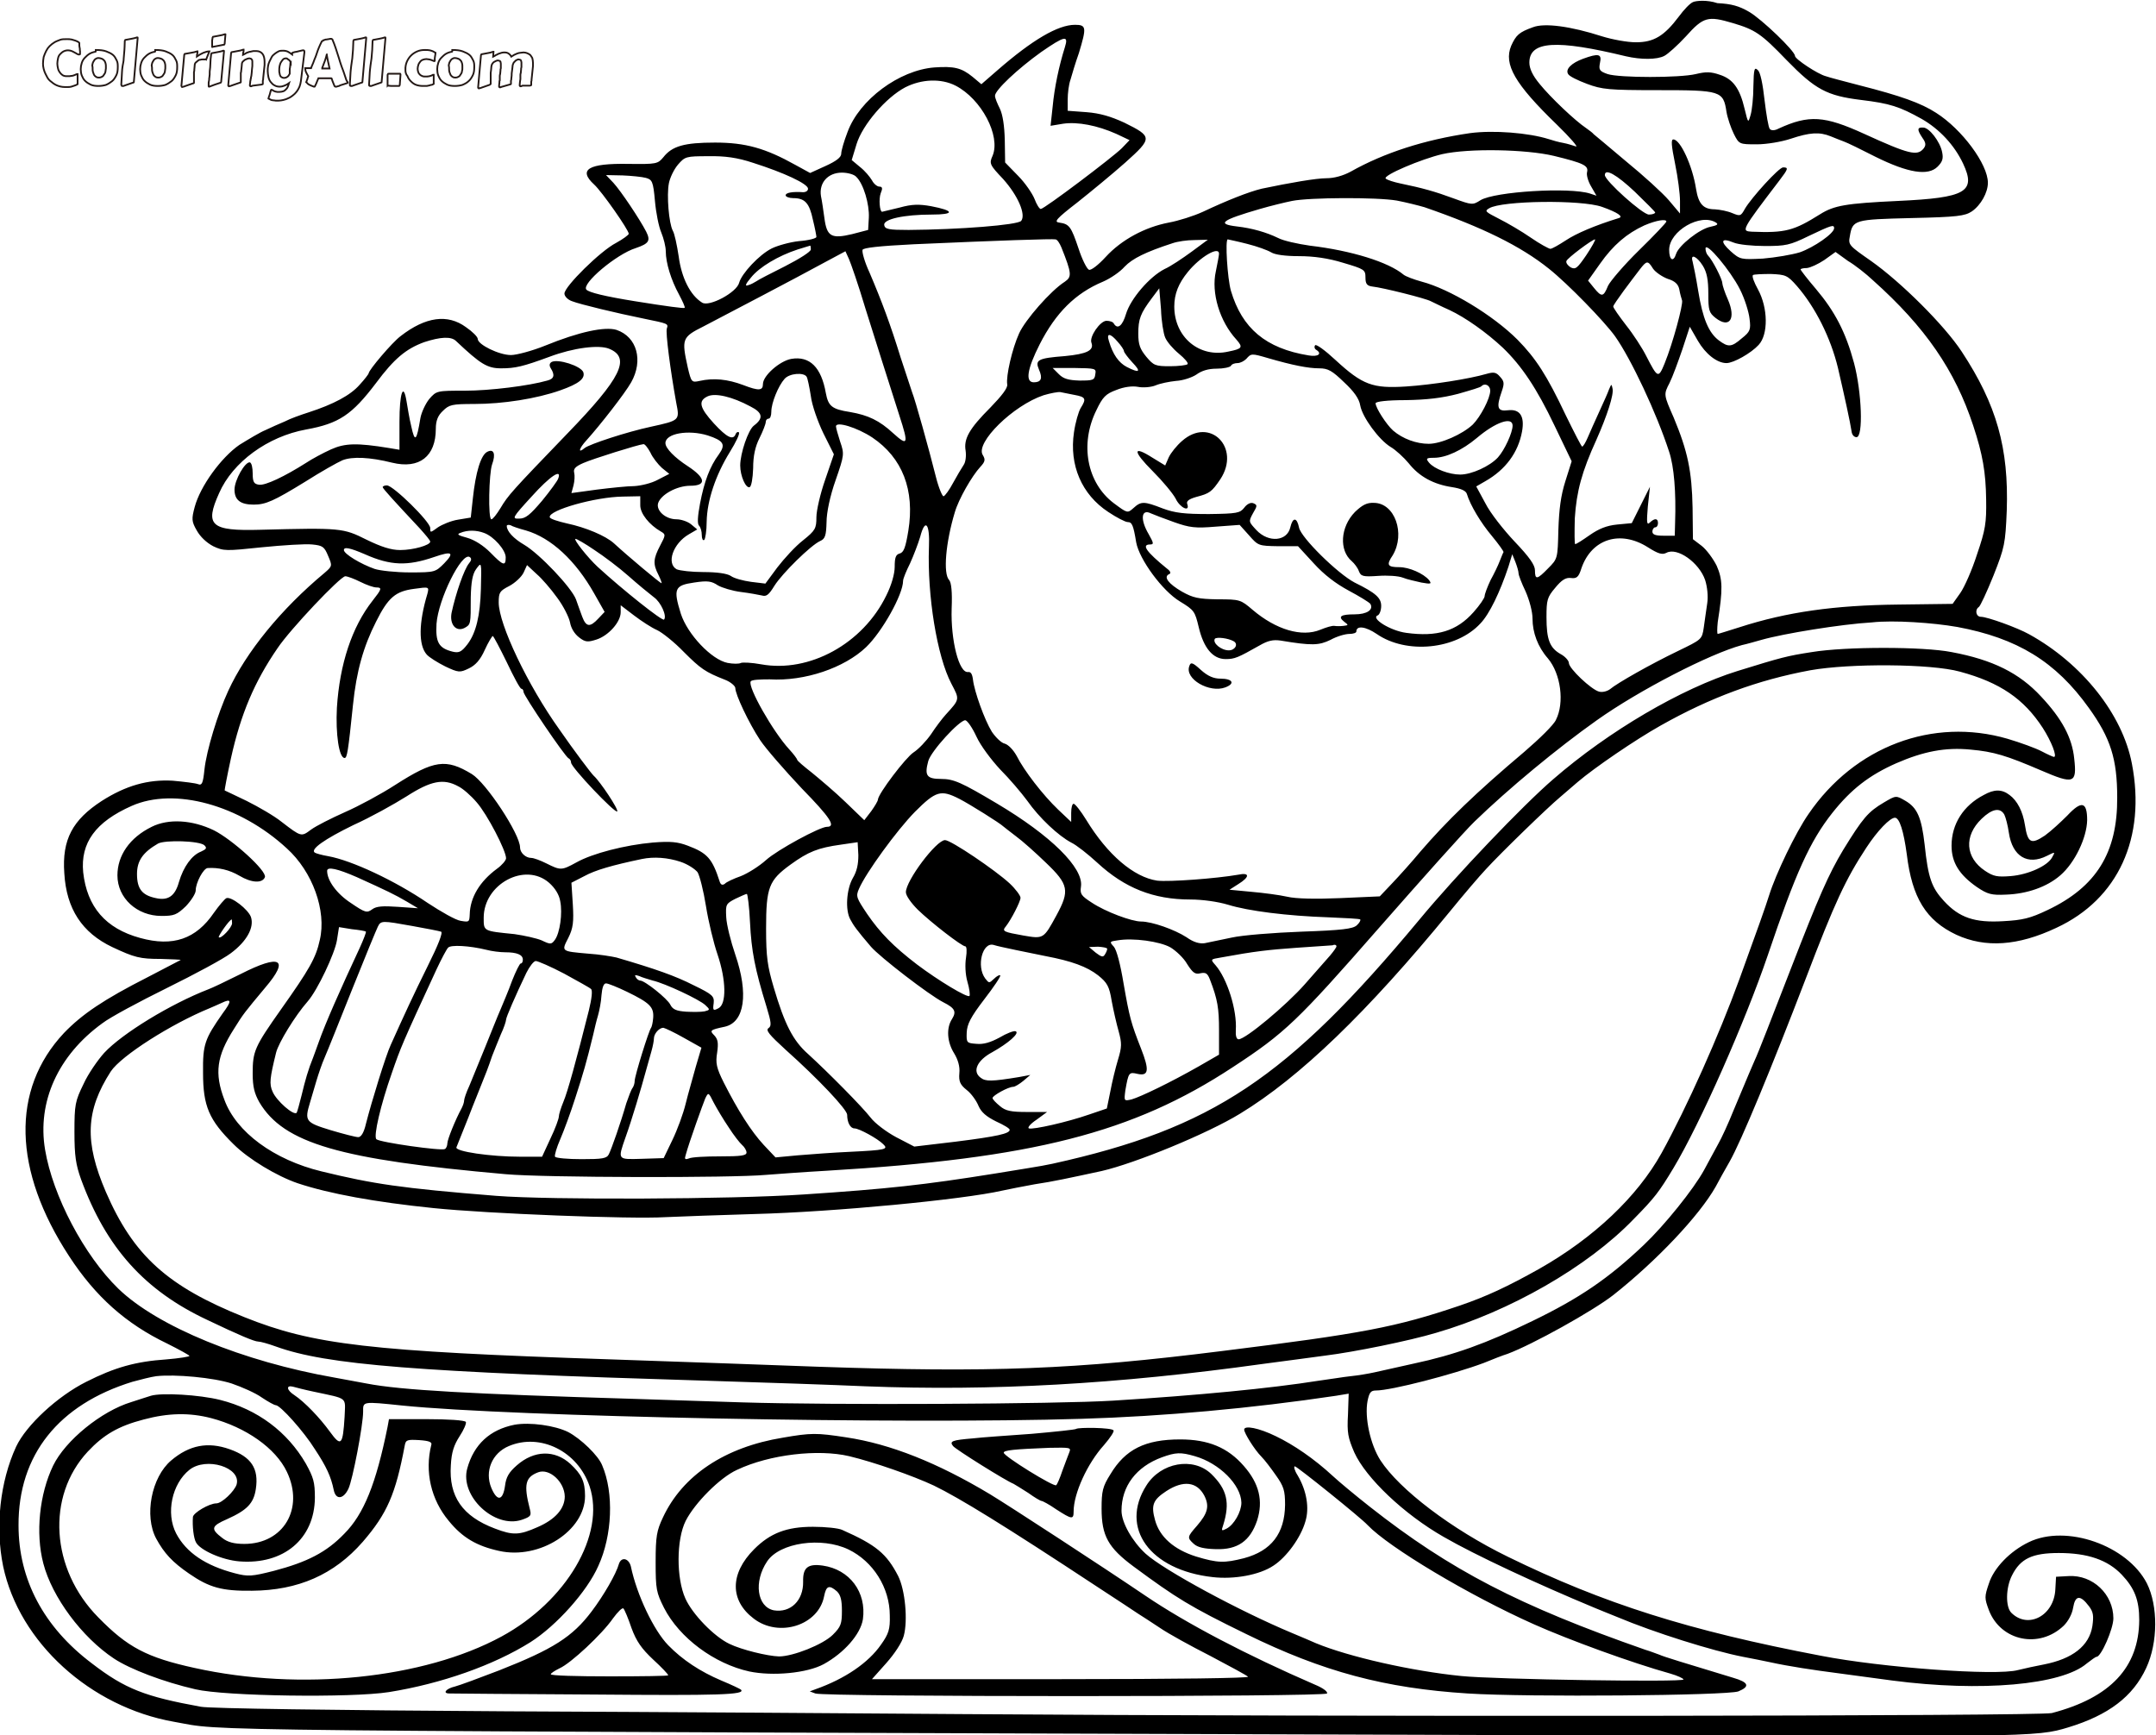 <svg xmlns="http://www.w3.org/2000/svg"  viewBox="147.9 369.1 616.9 496.5" enable-background="new 147.9 369.1 616.9 496.5"><g stroke="#231815" stroke-width=".5" stroke-miterlimit="10" fill="none"><path d="M160.2 387.3c0-.6.1-1.3.2-1.9.2-.6.4-1.1.7-1.7s.6-1 1-1.4.9-.8 1.4-1.1 1.1-.5 1.6-.7 1.2-.2 1.9-.2c.5 0 1 0 1.4.1s.7.2 1 .3c.3.1.5.2.7.3s.4.2.5.4v.6s0 .5.1.8 0 .6.1.9v.9s-.1.1-.2.1h-.2c-.1 0-.3-.1-.5-.2s-.4-.3-.7-.4c-.2-.1-.5-.3-.8-.4-.3-.1-.6-.2-1-.2-.5 0-.9.1-1.3.3-.4.2-.7.5-1 .8s-.5.7-.6 1.2-.2 1-.2 1.5.1.9.2 1.4.3.8.5 1.1.5.6.8.8.7.3 1.1.3h.9s.5-.1.7-.1.4-.1.7-.2.4-.2.7-.3h.2v2.9c-.3.2-.6.3-.9.4l-.9.3c-.3.1-.7.1-1 .1h-.9c-.8 0-1.6-.2-2.3-.5-.7-.3-1.3-.8-1.9-1.3s-.9-1.2-1.3-2-.7-1.9-.7-2.9zM176 393.7c-.8 0-1.6-.1-2.2-.4s-1.1-.6-1.6-1.1c-.4-.4-.7-1-.9-1.5s-.3-1.2-.3-1.8.1-1.2.3-1.8.5-1.1.9-1.5c.4-.4.8-.8 1.3-1.1.5-.3 1.1-.5 1.7-.6.1 0 .1 0 .1-.1v-.4h.1c1.1 0 2.1.1 2.9.4.8.3 1.4.6 1.9 1s.8 1 1.1 1.6.3 1.2.3 1.9c0 .9-.1 1.7-.4 2.3s-.7 1.3-1.2 1.7-1.1.8-1.8 1.1c-.7.2-1.4.3-2.2.3zm-1.6-4.9c0 .3 0 .6.1.9s.2.6.3.8.4.5.6.6c.3.2.6.2.9.2.3 0 .5-.1.7-.2.2-.1.4-.2.5-.4l.4-.6s.2-.4.2-.7.1-.5.1-.7v-.6c0-.3 0-.6-.1-.9s-.2-.6-.4-.8-.4-.4-.7-.5-.6-.2-.9-.2c-.4 0-.6.1-.9.3s-.4.5-.6.8-.2.6-.3 1c.1.4.1.7.1 1zM183.3 385.8l.2-2.4s.1-1.6.1-2.4c0-.2 0-.3.1-.4 0-.1.1-.1.2-.1l1.6-.3s1.1-.2 1.6-.4h.1c.1 0 .1 0 .1.1l-1.1 12.6v.1c0 .1 0 .1-.1.1s-.1.1-.3.1l-2.3.8c-.1 0-.1.1-.3.1h-.3c-.1 0-.2 0-.2-.1s-.1-.1-.1-.2v-.1c0-.6.1-1.2.1-1.7s.1-1.2.1-1.8.1-1.2.2-1.9.3-1.3.3-2.1zM193 393.7c-.8 0-1.6-.1-2.2-.4s-1.1-.6-1.6-1.1c-.4-.4-.7-1-.9-1.5s-.3-1.2-.3-1.8.1-1.2.3-1.8.5-1.1.9-1.5c.4-.4.8-.8 1.3-1.1.5-.3 1.1-.5 1.7-.6.1 0 .1 0 .1-.1v-.4h.1c1.1 0 2.1.1 2.9.4.8.3 1.4.6 1.9 1s.8 1 1.1 1.6.3 1.2.3 1.9c0 .9-.1 1.7-.4 2.3s-.7 1.3-1.2 1.7-1.1.8-1.8 1.1c-.7.2-1.4.3-2.2.3zm-1.6-4.9c0 .3 0 .6.1.9s.2.6.3.8.4.5.6.6c.3.2.6.2.9.2.3 0 .5-.1.7-.2.2-.1.4-.2.5-.4l.4-.6s.2-.4.2-.7.1-.5.1-.7v-.6c0-.3 0-.6-.1-.9s-.2-.6-.4-.8-.4-.4-.7-.5-.6-.2-.9-.2c-.4 0-.6.1-.9.3s-.4.5-.6.8-.2.6-.3 1c.1.4.1.7.1 1zM206.9 386.1h-.9c-.3 0-.5 0-.8.1-.3 0-.5.1-.7.3s-.4.3-.6.5c-.2.2-.3.5-.3.9s-.1.8-.1 1.1c0 .3 0 .5-.1.7v3.1s0 .1-.1.1c0 0-.1.1-.3.1l-2.3.8c-.1 0-.1.1-.3.1s-.2.1-.3.1c-.1 0-.2 0-.2-.1s-.1-.1-.1-.2l.8-8.7c0-.2 0-.3.1-.4 0-.1.1-.1.2-.1.5-.1 1.1-.2 1.7-.3s1.1-.2 1.7-.4h.1v.4s0 .2-.1.4c0 .2-.1.4-.1.7l.9-.6 1-.5.9-.3c.3-.1.6-.1.8-.1l-.9 2.3zM207.9 389.6c.1-.8.2-1.6.2-2.4s.1-1.6.2-2.4c0-.2 0-.3.1-.4 0-.1.1-.1.2-.1.5-.1 1-.2 1.6-.3.5-.1 1.1-.2 1.6-.4h.1c.1 0 .1 0 .1.1l-.8 8.6c0 .2 0 .3-.1.4s-.1.1-.2.1l-1.5.5s-1 .4-1.6.6h-.1c-.1 0-.1 0-.1-.1v-.8c0-.2 0-.5.1-.8s0-.6.1-.9l.1-.9v-.8zm.7-7.1v-1.7s0-.4.1-.7c0-.2 0-.3.1-.4 0-.1.1-.1.2-.1.5-.1 1-.2 1.6-.3.5-.1 1.1-.2 1.6-.4h.1s0 .1.1.1l-.2 2.4c0 .2 0 .3-.1.4 0 .1-.1.1-.2.1l-1.5.3s-1 .2-1.6.3c-.1.1-.1.1-.2 0zM220.3 393.6c-.1 0-.1 0-.3.1l-.3.1c-.1 0-.2 0-.2-.1-.1 0-.1-.1-.1-.2v-.1c0-.3.1-.6.1-.8 0-.2 0-.4.1-.6 0-.2 0-.4.1-.5 0-.2 0-.4.1-.6 0-.2.1-.5.1-.8 0-.3.1-.7.1-1.2l.1-.9v-1.4c0-.2-.1-.3-.1-.4l-.3-.3s-.3-.1-.4-.1c-.1 0-.3 0-.6.1l-.7.3s-.4.3-.6.5c-.2.2-.3.5-.3.8 0 .4-.1.8-.1 1.1 0 .3-.1.6-.1.8 0 .2 0 .4-.1.5v2.7s0 .1-.1.1c0 0-.1.1-.3.1l-2.3.8c-.1 0-.1.1-.3.1s-.2.1-.3.1c-.1 0-.2 0-.2-.1-.1 0-.1-.1-.1-.2l.8-9c0-.2 0-.3.1-.4 0-.1.1-.1.2-.1l1.6-.3c.6-.1 1.1-.2 1.6-.4h.1v.4s0 .2-.1.4c0 .2-.1.4-.1.7.4-.2.8-.4 1.1-.6.4-.1.7-.3 1-.3l.9-.2h.8c.8 0 1.4.3 1.8.8.4.5.6 1.3.6 2.3v.9l-.4 3.8c0 .2 0 .5-.1.7v.9c0 .1 0 .1-.1.1 0 0-.1.1-.3.1l-2.4.3zM234 392.3c-.1.6-.2 1.1-.4 1.6s-.5 1-.8 1.4c-.3.4-.7.8-1.1 1.1-.4.3-.8.6-1.3.8-.4.2-.9.4-1.4.5s-.9.2-1.4.2h-.8s-.5-.1-.8-.1-.5-.1-.7-.2l-.6-.3s0-.1.1-.3c0-.2.1-.4.2-.6l.2-.7s.1-.5.2-.7c0-.1 0-.1.1-.2h.2l.5.3.5.2c.2 0 .4.1.5.1h.7c.4 0 .8-.1 1.1-.2s.6-.4.8-.6.4-.5.5-.8l.3-.9c-.4.3-.8.5-1.3.7s-.9.3-1.3.3c-.6 0-1.1-.1-1.6-.4-.4-.2-.8-.6-1.1-1s-.5-.9-.6-1.4c-.1-.5-.2-1.1-.2-1.7 0-.5 0-.9.1-1.4.1-.5.2-.9.4-1.3l.6-1.2c.2-.4.5-.7.9-1s.7-.5 1.1-.7.8-.2 1.3-.2 1 .1 1.4.3c.4.2.8.5 1.2.8v-.4l.1-.1s.1 0 .2-.1c.1 0 .2 0 .4-.1l.6-.1s.5-.1.8-.2.6-.1.9-.2h.2c.2 0 .3.1.3.4v.2l-1 8.2zm-2.9-5.3l-.2-.4s-.2-.3-.4-.4-.3-.2-.4-.3-.3-.1-.5-.1-.5.1-.7.3-.4.5-.6.8-.3.7-.4 1.1c-.1.4-.1.9-.1 1.3 0 .3 0 .5.1.8 0 .2.1.5.2.7s.2.3.4.4c.2.1.4.2.6.2.4 0 .7-.1 1-.3.3-.2.5-.5.7-.9v-1c0-.2 0-.5.1-.9 0-.3.1-.7.1-1.2l.1-.1zM235.5 392.6c.1-.2.2-.3.2-.5.1-.2.2-.4.2-.6l.2-.6-.3-.5-.3-.6s-.2-.4-.2-.6-.1-.4-.1-.6h1.7c.1-.4.3-.7.4-1s.3-.6.4-1 .3-.7.4-1 .3-.7.4-1.1c.2-.7.5-1.4.7-1.9s.5-1.1.7-1.5l.1-.2.2-.1s.1-.1.2-.1.1 0 .1-.1c0 0 .1 0 .3-.1s.3-.1.5-.1.4-.1.6-.1.4-.1.5-.1h.2c.1 0 .2 0 .3.1.1 0 .1.1.2.3.3.7.6 1.5.9 2.4.3.9.6 1.8.9 2.8.2.6.3 1.1.5 1.6s.3 1 .5 1.4.3.9.5 1.4.3 1 .5 1.5c.1.2.1.4.2.5l.2.3s.1.1.1.2v.1s-.1.1-.2.1l-1.9.6-.4.2s-.3.1-.4.1-.2.1-.3.1h-.3c-.1 0-.1 0-.2-.1l-.1-.1c-.1-.2-.1-.4-.2-.5l-.2-.5-.2-.5s-.1-.4-.2-.6c0 0 0-.1-.1-.1h-3.7l-.5 1.2s-.3.8-.5 1.1c0 0 0 .1-.1.1h-.2c-.6-.2-1-.4-1.4-.6s-.5-.5-.8-.7zm5.9-7.9c-.1.5-.3 1-.4 1.4-.1.4-.3.8-.4 1.1-.1.3-.2.6-.3.8-.1.2-.1.4-.2.5v.2h2.1l-.2-.9s-.1-.6-.2-.9-.1-.7-.2-1-.1-.7-.2-1.2zM248.7 385.8l.2-2.4.1-2.4c0-.2 0-.3.1-.4 0-.1.1-.1.2-.1l1.6-.3s1.1-.2 1.6-.4h.1c.1 0 .1 0 .1.1l-1.1 12.6v.1c0 .1 0 .1-.1.1s-.1.1-.3.1l-2.3.8c-.1 0-.1.1-.3.1h-.3c-.1 0-.2 0-.2-.1-.1 0-.1-.1-.1-.2v-.1c0-.6.1-1.2.1-1.7l.1-1.8s.1-1.2.2-1.9.2-1.3.3-2.1zM254.2 385.8l.2-2.4.1-2.4c0-.2 0-.3.1-.4 0-.1.1-.1.2-.1l1.6-.3s1.1-.2 1.6-.4h.1c.1 0 .1 0 .1.1l-1.1 12.6v.1c0 .1 0 .1-.1.1s-.1.1-.3.1l-2.3.8c-.1 0-.1.1-.3.1h-.3c-.1 0-.2 0-.2-.1-.1 0-.1-.1-.1-.2v-.1c0-.6.1-1.2.1-1.7l.1-1.8s.1-1.2.2-1.9.2-1.3.3-2.1zM258.8 393.6v-2.9c0-.2 0-.3.1-.4 0-.1.1-.1.2-.1h3.3s.1.1.1.2l-.2 2.8c0 .2 0 .3-.1.4 0 .1-.1.1-.2.1h-1.5c-.5 0-1.1 0-1.7-.1zM263.9 389c0-.8.1-1.5.4-2.2.3-.7.7-1.3 1.2-1.8s1.1-.9 1.8-1.2c.7-.3 1.4-.4 2.2-.4.5 0 1 0 1.4.1s.7.2.9.3c.2.1.4.2.5.3.1.1.2.1.2.1v.3c0 .2-.1.3-.1.6 0 .2-.1.4-.1.7v.7l-.1.1c-.1 0-.2 0-.3-.1-.1 0-.3-.1-.5-.2s-.4-.1-.7-.2l-.8-.1c-.4 0-.7.1-1 .2-.3.1-.6.3-.8.6s-.4.5-.5.9c-.1.3-.2.7-.2 1.1 0 .4.1.7.2 1 .1.3.3.5.5.7s.5.3.7.4.6.1.9.1c.4 0 .7 0 1.1-.1.4-.1.7-.2 1-.4h.2v2.6c-.2.1-.4.3-.7.3s-.5.2-.8.2c-.3.1-.5.1-.8.1h-.8c-.7 0-1.3-.1-1.9-.3s-1.1-.6-1.5-1c-.4-.4-.8-.9-1-1.5-.5-.6-.6-1.2-.6-1.9zM278 393.7c-.8 0-1.6-.1-2.2-.4-.6-.3-1.1-.6-1.6-1.1-.4-.4-.7-1-.9-1.5s-.3-1.2-.3-1.8.1-1.2.3-1.8.5-1.1.9-1.5c.4-.4.8-.8 1.3-1.1.5-.3 1.1-.5 1.7-.6.1 0 .1 0 .1-.1v-.4h.1c1.1 0 2.1.1 2.9.4.8.3 1.4.6 1.9 1s.8 1 1.1 1.6.3 1.2.3 1.9c0 .9-.1 1.7-.4 2.3s-.7 1.3-1.2 1.7c-.5.5-1.1.8-1.8 1.1-.7.2-1.4.3-2.2.3zm-1.6-4.9c0 .3 0 .6.1.9.1.3.2.6.3.8.2.3.4.5.6.6.3.2.6.2.9.2.3 0 .5-.1.7-.2.2-.1.4-.2.5-.4l.4-.6c.1-.2.2-.4.2-.7.1-.2.1-.5.1-.7v-.6c0-.3 0-.6-.1-.9-.1-.3-.2-.6-.4-.8s-.4-.4-.7-.5c-.3-.1-.6-.2-.9-.2-.4 0-.6.1-.9.3s-.4.5-.6.8-.2.6-.3 1c.1.4.1.7.1 1zM297.5 393.6c-.1 0-.1 0-.3.1l-.3.1c-.1 0-.2 0-.2-.1-.1 0-.1-.1-.1-.2v-.1c0-.4.1-.8.1-1 0-.3.1-.5.1-.6v-1.2s0-.4.1-.6c0-.3.1-.6.1-1 0-.2 0-.5.1-.7v-1.3c0-.2-.1-.4-.1-.5s-.2-.3-.3-.3-.3-.1-.4-.1c-.1 0-.3 0-.4.1s-.4.1-.5.3l-.5.5s-.2.4-.3.7c-.1.7-.1 1.2-.2 1.7s-.1.9-.1 1.3-.1.6-.1.9c0 .2 0 .4-.1.6v.9s0 .1-.1.1c0 0-.1.1-.3.1l-2.1.6c-.1 0-.1 0-.3.1l-.3.1c-.1 0-.2 0-.2-.1-.1 0-.1-.1-.1-.2v-.1c0-.4.1-.8.1-1 0-.3 0-.5.1-.6v-1.2s0-.4.1-.6c0-.3.1-.6.1-1 0-.2 0-.5.1-.7v-1.3c0-.2-.1-.4-.1-.5-.1-.1-.1-.3-.3-.3s-.2-.1-.4-.1c-.1 0-.3 0-.5.1l-.6.3c-.2.1-.4.3-.5.5-.2.2-.2.5-.3.8 0 .4-.1.8-.1 1.1 0 .3-.1.5-.1.7v3.2s0 .1-.1.1l-.1.1s-.1.1-.2.1l-2.3.8c-.1 0-.1.1-.3.1s-.2.1-.3.1c-.1 0-.2 0-.2-.1-.1 0-.1-.1-.1-.2l.8-9c0-.2 0-.3.1-.4 0-.1.1-.1.2-.1l1.6-.3c.6-.1 1.1-.2 1.6-.4h.1v.1l-.1 1.3c.2-.1.5-.2.7-.4.3-.1.6-.3.8-.4l.9-.3c.3-.1.6-.1.9-.1.4 0 .8.1 1.1.3.3.2.6.5.8.9l.8-.5.9-.4c.3-.1.6-.2.9-.2s.6-.1.9-.1c.4 0 .7.1 1 .2s.6.3.9.5c.2.2.4.6.6.9.1.4.2.9.2 1.4v.9l-.4 3.8c0 .2 0 .5-.1.7v.9c0 .1 0 .1-.1.1 0 0-.1.1-.3.1h-2z"/></g><path d="M632.3 369.7c-.9.4-2.6 2.2-4 4.1-4.2 5.6-7.2 7.4-12.3 7.4-2.5 0-6.8-.8-9.7-1.7-9-2.9-16.5-3.9-19.8-2.6-3.9 1.4-4.8 2.2-6.2 5.3-2.2 5.3 1 10.9 13.1 22.6 3.8 3.7 6.2 6.5 5.4 6.2-.9-.3-2.5-.8-3.6-1-1.2-.2-3-.7-4.2-1.1-5.7-1.8-15.8-2.6-22.5-1.7-13 1.9-24.5 5.6-34.1 11-2.2 1.2-4.8 1.9-6.9 1.9-3 0-10.5 1.3-18.6 3-3.7.9-9.8 3.3-16.8 6.6-2.6 1.2-7 2.6-9.8 3.1-6.8 1.3-13.5 4.9-18 9.8-2.2 2.4-4.2 3.9-4.8 3.7-.6-.2-2-3-3-6.1-2.1-6.2-2.6-7-5.5-7.4-1.6-.2-1-1 5.2-5.8 3.9-3.1 10.1-8.2 13.7-11.4 7.8-7 7.8-7.4-.3-11.4-3.9-1.8-7-2.7-10.8-3l-5.4-.4v-3.2c0-1.8.3-4.3.8-5.7.4-1.4 1.4-4.8 2.4-7.6 2.2-7.3 2.2-8.1-1.1-8.1-4.9 0-12.2 4.3-22.2 13l-4.6 4-2.5-2.1c-3.2-2.6-5.3-3.1-11-2.7-10 .8-21.4 9.2-24.8 18.5-1 2.6-1.8 5.3-1.8 6.2 0 1-1.4 2.1-4.5 3.5l-4.4 2-4.2-2.3c-8.6-4.8-14.3-6.4-23-6.4-8.8 0-12.3 1-14.8 4.2-1.6 1.9-1.9 2-10 1.9-11.4-.2-14.5 1.6-9.8 5.9 2.2 2 9.9 13 9.9 14.1 0 .3-1.6 1.5-3.6 2.6-4.5 2.3-14.8 12.5-14.8 14.5 0 .8 1 1.8 2.2 2.2 2.3.9 12.7 3.4 20.6 5 6.8 1.4 7 1.4 6.5 2.8-.4 1.1 1 11.9 2.7 21.3 1 5 1 5-7.2 6.8-7 1.5-17.6 5-19 6.1-2 1.7-1.7.2.5-2.2 3.8-4.2 11-13.4 12.8-16.6 3.5-6.2 1.7-13-4.2-15-3.3-1-10.6.5-20.4 4.5-3.7 1.5-8.2 2.7-9.8 2.7-3.4 0-9.5-3-9.5-4.6 0-.6-1.5-2.1-3.4-3.4-5.2-3.8-11.5-3-18.7 2.6-2.4 1.8-9.1 9.7-9.1 10.6 0 .2-1.2 1.8-2.6 3.3-2.6 3-7.5 5.6-14.6 7.9-2.2.7-5.3 1.8-6.8 2.6-1.5.6-4.1 1.8-5.6 2.5-1.5.6-4.8 2.6-7.4 4.2-5.2 3.6-11.2 11.8-12.8 17.8-.9 3.4-.9 4.1.6 6.7 1 1.8 2.8 3.5 4.7 4.5 3 1.4 3.6 1.4 14 .3 6-.6 12.4-1 14.3-.8 3 .3 3.5.6 4.6 3.3 1.2 2.8 1.2 2.9-1 4.8-12.5 10.4-22.5 22.7-27.6 33.8-3 6.5-6.2 17-6.8 22.5-.4 3.9-.7 4.6-1.8 4.2-.7-.3-4-.7-7.3-1-7.1-.4-13.4 1.4-20.3 5.8-8.3 5.4-11.4 11-10.7 20.7.6 10.2 5.1 17 13.7 21.1 6.4 3 7.9 3.4 13.9 3.4 3.3.1 5.8.2 5.7.3-.2.1-4.4 2.3-9.4 4.9-12.6 6.4-18.8 10.6-24 16-15.2 16.2-14.6 39.3 1.5 63.9 7.5 11.5 16.2 19.3 28.1 25 3.4 1.7 6.3 3.3 6.3 3.5.1.2-2.9.7-6.6 1-8.8.6-14.8 2.3-22.9 6.4-8.2 4.1-17.2 12.4-20.1 18.6-4.6 10-6 22.9-3.7 34.2 4.6 21.8 25 40.3 48.9 44.5 15.4 2.7-8.5 2.5 380.8 3.8 151.8.6 151.9.6 161.2-2.2 11.5-3.5 18.5-8.8 22.3-17 3.4-7.3 3.4-17.8.2-24.2-5.6-10.9-23.1-17-33.8-11.8-5.4 2.6-10 7.4-11.4 11.8-1.3 3.8-1.3 4.2 0 7.7 3.4 8.8 14.4 11.1 21.4 4.4 1.3-1.3 2.4-3.3 2.7-5.2.6-3.5 2-3.7 4.5-.4 1.3 1.7 1.4 2.8 1 5.7-.9 5.7-5.7 9.4-13.9 11-2.1.4-5.4 1.1-7.4 1.6-6.2 1.7-39-.7-56.4-4.1-37.8-7.2-62.1-14.9-89.5-28.3-16.2-7.9-31.1-19.3-36.5-27.6-2.9-4.5-4.6-12.3-3.7-17 .5-2.4.9-3 2.4-3 4.4 0 22.1-4.6 30.9-7.9 2.4-1 5.5-2.2 6.8-2.6 7-2.6 24.3-12.2 30.2-16.8 12.4-9.8 24.6-22.7 29.3-31 .8-1.5 2.6-4.8 4-7.2 3.3-5.8 11.9-26.6 21.8-52.4 8.3-21.8 11.4-28.4 17.3-37.4 3.2-4.9 6.8-8.6 8.2-8.6 1.3 0 2.5 3.8 3.4 10.5 1.5 12.4 5.5 18.9 14.2 23 8.3 3.8 17.6 3.2 28.6-2 17.7-8.2 25.7-25.8 21.6-47-2.7-14.1-14.2-28.6-29.4-37-3.4-1.9-12-5-13.8-5-1.4 0-1.8-2-.6-2.8.4-.2 2.3-4.3 4.2-9 3.2-8.1 3.4-9.1 3.8-18.6.6-17.9-2.9-30.3-12.9-45.5-5-7.6-17.4-19.9-25.9-25.9-6.3-4.4-6.6-4.6-6.1-7.1.8-4.7 1.2-4.8 17.6-5.2 13.3-.3 15.3-.6 17.3-1.9 2.6-1.8 4.6-5.4 4.6-8.2 0-5.3-7.4-15.3-14.8-20-4.3-2.8-10.2-4.9-22-7.9-4.2-1.1-8.5-2.2-9.6-2.6-2.3-.6-8.8-4.9-8.8-5.8 0-1.4-9.5-10.5-13.1-12.6-2.9-1.7-5.1-2.3-9.1-2.5-3-1-6.1-.7-7-.3zm11.4 6c6.4 1.9 8.1 3 15.4 10.6 8.2 8.4 11.5 10.2 21.3 11.4 8.3 1 11 1.9 17.3 5.4 5.1 2.9 9.4 7.5 11.9 12.8 3.8 8.1.8 9.8-18.6 10.7-15 .7-18.3 1.3-22.3 3.8-7.5 4.7-9.9 5.4-19.6 5-3-.2-3-.3 7.9-14.6 2.6-3.4 2.7-3.8 1.1-3.8-1.2 0-9 8.6-10.9 11.8-1.2 2.2-1.4 2.2-3.6 1.3-1.4-.6-3.5-1-5-1.1-3.3 0-4.7-1.5-5.4-5.8-1-6.6-4.5-14.2-6.5-14.2-.7 0-.6 1.6.5 7 .8 3.9 1.4 8.6 1.4 10.6v3.6l-3.2-3.8c-1.8-2.1-7.3-7.1-12.2-11.1-4.9-4.1-9-7.6-9.3-7.8-.2-.3-1.1-1-2.1-1.7-3.3-2.2-10.3-8.9-13.3-12.6-2.1-2.5-3-4.5-3-6.2 0-6.2 7.8-6.6 27.6-1.8 4.3 1 8.9 1 11-.1 1-.5 3.8-3 6.2-5.6 5-5.6 6.3-5.9 13.4-3.8zm-191.1 6.9c-1.7 5.4-3 11.6-3.5 17l-.6 5.5 3.6-.6c4.2-.6 9.8.5 15.2 2.9l3.8 1.8-2.2 2.3c-2.6 2.6-22.2 17.4-23.2 17.4-.4 0-1.2-1.3-1.8-2.9-.6-1.5-2.7-4.6-4.7-6.6l-3.7-3.8-.1-6.4c-.1-4.2-.6-7.3-1.4-9-.7-1.4-1.4-3-1.4-3.7 0-1.6 6.5-7.7 13.2-12.5 6.8-4.7 7.9-4.9 6.8-1.4zm-31.3 11c7.4 3.8 13 14.4 10.6 20.1-1 2.2-.8 2.6 3 6.6 4.3 4.8 6.6 10.2 5.2 12-1 1.2-17.8 2.5-32.2 2.6-5.7 0-6.8-.2-7-1.4-.3-1.7 5.7-3 13.6-3 6.6 0 6.6-1.1-.2-2.4-3.4-.6-5.4-.6-9 .4l-5 1.2c-.7 0-1-3.7-.4-5.3.6-1.4.5-1.9-.4-1.9-.6 0-1.6-.8-2.1-1.8-.6-1-2-2.7-3.4-3.8l-2.4-2 1.4-4.6c1.7-5.5 8.4-13.3 13.9-16.2 4.7-2.4 10.3-2.6 14.4-.5zm171.2 20.1c8.6 2.1 10 2.8 9.5 4.7-.2.8.3 2.6 1.2 4.1l1.5 2.6-1.8-.6c-5.8-1.9-27.3-.6-31.4 1.9-2.2 1.4-2.4 1.4-7.6-.5-5.4-2-9-3-15.3-4.3-1.9-.4-3.8-1-4.2-1.4-.9-.9 10.2-5.6 16.2-7 7.6-1.7 23.9-1.4 31.9.5zm-229.1 2c8.8 2.8 15.7 6 15.7 7.4 0 .6-.6 1-1.4 1-2.9-.2-5 .1-5 .9 0 .4 1 .8 2.2.8 3.3 0 4.6 1.4 5.6 6.2.6 2.4 1 4.6 1 4.9 0 .4-2.2 1-5 1.2-2.7.3-6.2 1.3-7.8 2.1-3.6 1.8-8.6 7.2-9.3 9.8-.7 2.8-8.6 7-10.6 5.7-3.4-2.1-5.9-7.1-6.7-13.2-.5-3.3-1.2-6.6-1.7-7.4-1.1-2.1-1.8-10.1-1.1-13.6.3-1.5 1.4-3.9 2.6-5.3 2-2.3 2.3-2.4 8.6-2.4 4.8-.1 8.4.4 12.9 1.9zm29.5 4c2.1 2 3.8 7.9 3.6 11.7l-.2 3.5-4.6 1.2c-5.9 1.4-7.2.7-7.9-4.5-.3-2.2-.7-5-1-6.4-.6-3.8 2-6.7 6-6.7 1.6 0 3.5.5 4.1 1.2zm222.8 4.3c3.1 3 5.8 5.7 5.8 5.9 0 .3-.8.6-1.8.6-1.8 0-12.6-9.7-12.6-11.3 0-2 3.3-.2 8.6 4.8zm-283-4c1.8.5 2.1 1 2.6 6.6.3 3.4 1.1 7.4 1.8 9 .7 1.7 1.3 4.1 1.3 5.4 0 3.3 1.5 8.2 3.8 12.4 1 1.9 1.8 3.6 1.6 3.8-.2.2-4.9-.4-14.2-1.9-8.7-1.4-13.1-2.5-13.9-3.3-1.6-1.6 8.6-10.2 14.1-11.9 3.8-1.3 4.3-2.1 3-4.7-1.8-3.5-7.2-11.6-9.4-14l-2.1-2.2 4.8.1c2.4.1 5.5.4 6.6.7zm214.9 6.5c2.6.5 6.2 1.4 7.9 1.9 16.5 5.7 27.5 11.1 35.6 17.6 5.4 4.3 15.8 15 18.9 19.3 4.6 6.5 11.9 22 15.5 33.1 1.4 4.2 2 11.6 1.7 20.2l-.1 3.8h-3.2c-2.3 0-3.2-.3-3.2-1.2 0-.6.4-1.2.8-1.2.5 0 .8-.6.8-1.2 0-1.4-.9-1.5-2.3-.2-.9.9-1 .1-.6-4.6l.6-5.6-2.6 5.2-2.6 5.2-4.2.4c-3 .3-5.2 1.2-7.8 3-2 1.4-3.8 2.6-4.2 2.6-.2 0-.2-3.4-.1-7.4.5-7.7 2-13.3 6.2-22.5 3.1-7 5-12.9 4.6-14.6-.3-1.4-.3-1.4-1 .2-.3.9-1.6 3.8-2.8 6.4-1.2 2.6-2.7 6-3.3 7.4-.6 1.4-1.3 2.6-1.6 2.6-.2 0-2.3-4.1-4.7-9-5.4-11.4-8.5-16.2-13.8-21.6-7-7-19.4-14.5-27.4-16.6-2.2-.6-4.6-1.5-5.2-2-4.3-3.6-14.9-6.9-26.8-8.3-3.5-.5-7.6-1.4-9.1-2.2-3.3-1.6-7.4-2.8-11.8-3.3-5.9-.7-4.4-1.8 6.6-5 3.1-.9 7.2-1.9 9.2-2.3 4.9-1 24.2-1.1 30-.1zm58.7 1.8c4.5 1.6 6.2 2.8 4.8 3.2-6.8 2.1-12.2 4.4-15.2 6.4-2 1.3-3.9 2.4-4.4 2.4-.4 0-3-1.4-5.6-3.2-2.6-1.8-6.7-4.2-9.1-5.4-3.9-2-4.2-2.2-2.8-3 3.6-2.2 26.4-2.5 32.3-.4zm18.4 4.2c0 .3-3.5 4-7.8 8.2s-8.3 8.9-8.9 10.2c-1.3 3.2-1.8 3.3-4 .6l-1.7-2.1 3.4-4.8c3.8-5.4 7.7-8.7 12.7-11 3.5-1.5 6.3-1.9 6.3-1.1zm14.2.3c.8.5.3.8-1.6 1.2-3.1.6-9 5.3-9.8 7.7-.8 2.6-2 1.8-2-1.1 0-5.4 9-10.6 13.4-7.8zm33.8 1.6c0 1.5-5.8 5.5-9.8 6.9-2.3.7-7 1.5-10.6 1.8-6.2.3-6.5.3-9.2-2.1-3.1-2.8-2.8-4 .8-2.5 1.4.6 5.4 1 9 1 5.9 0 7.1-.2 12.6-2.9 6.5-3.1 7.2-3.3 7.2-2.2zm-221.1 5.5c3 7.5 3 8.4 1 9.8-4.1 2.6-11.4 11-13.1 14.8-2 4.4-3.8 12.3-3.4 14.6.2 1-1.6 3.3-4.8 6.6-6.1 6.1-7.7 9-7.1 12.4.2 1.5 0 3.3-.6 4.1-.6.9-1.9 3.1-3 5.1-1 1.9-2.3 3.7-2.7 3.8-.3.2-1.4-2.3-2.2-5.5-2-8-6-22.3-6.8-24.2-.3-.9-1.8-5.4-3.3-10-2.9-9.4-5.4-16.1-8.9-24.3-1.4-3-2.2-5.9-2-6.5.2-.6 4.7-1.1 14.6-1.6 24.7-1.1 39.8-1.6 40.6-1.4.5 0 1.2 1.1 1.7 2.3zm37.3 1.2c-2.6 1.9-6 4.2-7.8 5-4.3 2.2-9.7 8.5-11 12.8-1 3.4-2.4 4.6-3.5 2.8-.2-.5-1.2-.8-2.1-.8-1.8 0-5 4.6-4.3 6.3.8 2.2-1.4 3.2-7.6 3.8-7.8.6-8.6 1.1-7.4 3.9 1.1 2.5.6 3.6-1.5 3.6-2.5 0-1.9-3.8 1.7-10.9 4.6-9 10.2-14.6 18.1-17.9 2.1-.9 4.9-2.8 6.2-4.3 2.2-2.3 6-4.2 13.7-6.7 1.4-.5 4.2-.9 6.2-.9l3.9-.1-4.6 3.4zm15.9-2.2c2.8.7 5.8 1.8 6.8 2.4 1.1.7 4.1 1.1 8 1.1 4.2 0 8.4.6 12.6 1.9 6.1 1.8 6.4 2 6.4 4.2 0 1.8.4 2.4 2 2.6 2.9.3 15.3 3.4 16.7 4.2.7.3 3 1.5 5.3 2.5 4.7 2.2 10.7 6.5 15.3 10.8 5.4 5.2 9.7 11.6 14.8 22.3l4.9 10.2-1.8 5.7c-1.3 4.1-1.8 8-2 13.9-.2 8.2-.2 8.3-2.9 11-3.2 3.3-3.8 3.4-3.8.6 0-1.5-1.6-3.8-5.8-8.2-3.2-3.4-7-8.2-8.4-11l-2.6-4.8 2.6-1.5c5.8-3.3 9.4-8.2 10.5-14.2.8-4.4-.6-6.5-4-6.1-3.1.4-3.4-.8-1.8-5.4.8-2.3.7-2.9-.5-4.2-1.1-1.3-1.8-1.4-3.9-.8-4.8 1.4-15.4 3.1-23 3.6-9.5.6-12.4-.4-20.2-7.6-2.9-2.7-5.5-4.6-5.8-4.2-.3.4-.2 1 .3 1.3 1.8 1.1.6 2.1-2.2 1.6-12.2-2-19-7.7-22.2-18.5-1-3.5-1.7-14.7-.9-14.7.4.1 2.9.6 5.6 1.3zm97 3.2c-2.6 3.8-3.1 4.2-4.5 3.5-.8-.5-1.4-1.3-1.2-1.8.2-.8 7.4-6.2 8.2-6.2.2.1-.9 2.1-2.5 4.5zm-221.9-1.6c0 .6-3.1 2.6-7.4 4.8-4 2-7.7 3.9-8.2 4.3-.5.3-1.5.9-2.3 1.1-1 .4-.9-.2.8-2.2 2.4-3 7.8-6.2 13.3-8 1.8-.6 3.4-1 3.6-1.1.1-.1.2.4.2 1.1zm265.8 11.3c1.4 2.7 2.6 6.6 2.8 8.5.4 3.1.2 3.7-2.2 5.6-3 2.6-3.9 2.6-6.6.6-2.9-2.2-4.6-6.2-5.9-14.2-.6-3.8-1.4-7.6-1.6-8.4-.7-2.3 1.2-1.5 2.9 1.2 1.2 1.9 1.6 4.1 1.6 8 0 4.8.2 5.5 2.1 7 4 3.1 5.9.2 3.5-5.3-.9-2-1.6-4.2-1.6-4.7 0-1.1-2.8-6.6-4.1-7.9-.4-.4-.7-1.3-.7-2 .1-2.1 7.1 6.3 9.8 11.6zm-250.2 5.5c3.5 11.2 5.7 18 9.8 30.9 2.6 8 2.4 8.7-1.8 4.9-4-3.7-7.2-5.2-12.4-6.1-5.2-.8-6.2-1.7-6.9-5.4-1.3-7.4-4.6-10.7-9.9-9.8-3.3.6-8.1 4.8-8.1 7.2 0 1.9-1.2 2-5.6.3-4.5-1.7-8.5-2.1-12.5-1.2-2.3.5-2.4.4-3.4-3.8-1.8-8.2-1.7-8.7 4.5-11.8 6.1-3.2 26.6-13.9 35-18.5l5.6-3 1 2.2c.5 1.1 2.7 7.4 4.7 14.1zm101.2-15.6c0 .4-.4 2.6-.9 5-1.4 6.2 1.1 14.4 5.9 19.6 1.9 2.2 1.7 2.6-2.3 3.4-8.3 1.9-15.5-4.1-15.5-12.9 0-3.6 1.2-6.6 3.9-9.9 3.4-4.2 8.9-7.5 8.9-5.2zm187.1 7.6c15 13.4 23.5 25.8 28.7 41.6 2.7 8.2 3.6 13.3 3.7 21.2.1 6.6-.2 8.6-2.6 15.6-1.4 4.4-3.6 9.4-4.8 11.1l-2.2 3.1-15.6.2c-18.2.2-31.8 2.1-45.4 6.5-3.2 1-6 1.9-6.2 1.9s-.2-1.5 0-3.4c1.5-9.5 1.4-12.2-.3-16.1-1-2-2.9-4.6-4.3-5.7l-2.5-1.9-.1-9c-.2-10.5-1.4-16.2-5.4-25.8-2.9-6.6-2.9-6.6-1.2-9.9.9-1.8 2.5-6.2 3.7-9.7l2.1-6.4 2.3 4c2.2 3.8 5.5 6.4 8.2 6.4 2 0 7-2.8 9.2-5.2 2.8-3 2.7-10.6-.2-15.9-1.1-2-1.8-3.8-1.4-4.1.3-.2 2.6-.3 5.1-.3 4.2.2 4.7.3 7.5 3.5 5.2 6 9.6 14.7 11.7 23.4 1.9 8.2 3.5 15.5 3.9 18.2.1.9.7 1.6 1.4 1.6 2 0 1.5-12.9-.7-21.2-2.4-8.9-5.5-14.8-10.9-21.2-2.4-2.8-4.4-5.4-4.4-5.6s.8-.4 1.8-.4c1-.1 3.2-1.1 5-2.3l3.2-2.3 3.6 2.6c1.9 1.1 5.2 3.7 7.1 5.5zm-62.9-3.3c.7 1 2.6 2.3 4.2 2.9 2 .6 3 1.5 3.3 3 .2 1.2.6 2.6.8 3.2.3 1.2-2.6 12.1-5 18-1.8 4.4-2 4.2-5.3-2.2-1.1-2.2-3.7-6.2-5.7-8.7-2-2.6-3.7-5-3.7-5.4 0-.3 1.4-2.3 3-4.5s3.7-4.9 4.6-6.1c2-2.6 2.3-2.6 3.8-.2zm-139.6 19.7c.5 1.2 2.2 3.2 3.9 4.6 1.7 1.4 2.8 2.7 2.5 3-.2.3-2.6.6-5 .6-4.2 0-4.7-.2-6.8-2.7-1.8-2.2-2.3-3.5-2.3-6.6 0-4.2.6-5.8 3.9-10.2l2.1-2.8.5 6c.1 3.3.7 7 1.2 8.1zm-13.6 1.2c1 1.1 1.8 2.3 1.8 2.7 0 .3 1.1 1.8 2.4 3.2 2.6 2.7 2.1 3.2-1.6 1.3-2.3-1.2-4-3.6-5.1-7.4-.8-2.4.4-2.3 2.5.2zm-189.3-.2c7 6.6 8.9 7.8 12.9 7.8s6.2-.5 13.8-3.3c6.9-2.6 14.2-3.5 17.1-2.3 6.3 2.6 3.4 8.4-12 24.3-15.8 16.4-16.9 17.6-19.1 21.3-1.1 1.8-2.2 3.2-2.6 3.2-1 0-.7-13.2.2-15.7 1.1-3 .5-4.6-1.4-3.6-1.8.9-3.3 5.8-4.1 13.3l-.6 5.5-3.6.6c-2 .3-4.6 1.4-5.8 2.2-2.2 1.6-2.2 1.6-2.2.2 0-1.8-10.6-12.2-12.4-12.2-.6 0-1.2.2-1.2.5 0 .4 3.4 4.1 10.6 11.8 1.6 1.8 3 3.4 3 3.8 0 1-4.8 2.4-8.6 2.4-2.6 0-5.4-.9-9.7-3-6.6-3.3-7.3-3.4-30.3-2.8-14.2.4-16-1.2-11.8-10.5 3.9-8.9 13.9-16.2 24.9-18.2 9.4-1.7 13.1-4.2 20-13.3 5.2-7 8.6-9.8 13.8-11.7 4.6-1.5 7.7-1.7 9.1-.3zm232.4 4.9c6.9 2 11.4 2.9 14.6 2.9 2.5 0 3.7.7 7.1 4 2.8 2.6 4.3 4.7 4.6 6.6.6 3.4 5.4 9.9 8.7 11.9 1.4.8 3.8 3 5.2 4.7 3 3.8 7.1 6 12.4 6.8 2.5.4 3.9 1 4.2 1.9 1 3.3 4 8.3 7.2 12.1 1.9 2.3 3.4 4.4 3.3 4.6-.2.3-.6 1.4-1.1 2.6-.4 1.1-1.6 3.6-2.6 5.4-.9 1.9-1.7 4-1.7 4.6 0 .5-1.4 2.6-3.2 4.6-4.8 5.4-10.4 7.1-19.2 5.9-4.6-.6-10.3-4.2-8.2-5 .5-.2 1-1.4 1-2.7 0-2.3-1.5-3.7-7.6-6.7-4.8-2.5-15.3-12.8-15.9-15.7-.6-3-1.8-3.1-2.5-.1-.9 4-6.2 4.5-9.7.8-2.2-2.4-2.3-2.4-1-4.8 1.3-2.2 1.3-2.4.1-2.9-.7-.3-1.8.2-2.6 1.3-1.2 1.5-2 1.7-10.1 1.8-7 0-9.7-.3-13.2-1.6-5.4-2.1-6.2-2.1-8.4-.1-1.7 1.5-1.7 1.5-5.6-1.4-7.7-5.8-9.8-16.9-5-26.6 1.8-3.8 2.7-4.7 5.7-5.8 2.2-.9 4.6-1.2 6.2-.9 1.4.3 3.8.1 5-.4 1.4-.6 4-1.1 5.9-1.3 2-.1 4.6-1 5.8-1.8 1.5-1.1 3.4-1.7 5.8-1.7 2 0 3.8-.4 4.1-.8.2-.5 1.1-.8 1.9-.8.8 0 1.9-.6 2.5-1.2 1.4-1.6 1.5-1.6 6.3-.2zm-49.5 4.6c-.2 1.7-.7 1.8-4.5 1.8-3.2-.1-4.6-.5-5.9-1.8l-1.8-1.8h6.2c6.1.1 6.3.1 6 1.8zm-82.6.7c.3.5.8 3 1.2 5.5.3 2.6 2 7.4 3.6 10.7l3 6-2.5 7.3c-1.4 4-2.5 8.8-2.5 10.7 0 3.2-.3 3.8-3.8 6.6-2.2 1.7-5.4 5.2-7.4 7.8l-3.4 4.6-4.1-.5c-2.2-.3-4.9-1-5.8-1.7-1.1-.7-4-1.1-7.8-1.1-3.4 0-6.8-.4-7.7-.8-3-1.7-1-7.4 3.5-10l2.4-1.4-1.8-1.5c-1-.8-2.9-1.4-4.1-1.4-3.2 0-5.9-2.5-5.3-4.6.8-2.5 5.4-5 9.2-5 4.7 0 4.5-2.2-.7-5.6-3.7-2.4-6.4-5.1-6.4-6.6 0-2.8 6.6-3.9 12.1-2.2 4.6 1.5 5.2 2.6 3.2 5.4-2.6 3.5-4.2 7.8-5.4 14.1-.7 3.7-.8 5.8-.3 6.3s.8 1.7.8 2.7.3 1.7.7 1.4c.3-.2.7-2.6.7-5.2.1-6.1 2.6-13.4 6.6-19.9 1.8-2.9 3-5.4 2.6-5.7-.3-.2-.7 0-.9.5-.7 1.9-2.5 1-6.2-3-4.2-4.6-4.6-6.5-1.8-7.8 2.2-1 7 .1 12.2 2.9 3.6 1.8 3.8 3.4 1 5.5-1.6 1.2-3.9 7.9-3.9 11.4 0 3 1.6 6.6 2.7 6.2.5-.2.9-2.5 1-5.4 0-3.6.6-6.2 1.8-8.6 1-2 1.8-4.1 1.8-4.6 0-.6.4-1 .8-1 .5 0 .8-.9.8-2 0-2.5 2-7.4 3.8-9.4 1.4-1.6 5.5-1.9 6.3-.6zm195.6 4c0 2.2-2.8 7.5-5 9.7-3 2.8-9.1 5.5-12.6 5.5s-7.4-1.4-10.2-3.8c-1.9-1.7-5-6.5-5-7.8 0-.5 3.4-.9 8.6-.9 6.1-.1 10.4-.6 15-1.8 3.5-1 6.6-1.9 6.7-2.2 1-1 2.5-.2 2.5 1.3zm-119 1.2c3.3.6 3.5 1.1 1.8 3.8-.6 1-1.5 4.1-1.9 6.9-1.4 9.4 2.2 17.8 9.8 22.8 2.4 1.6 4.9 2.9 5.6 2.9 1.2 0 1.6.9 2.4 5.8.9 4.9 7.5 13.9 12.5 16.9 4.1 2.5 4.3 2.8 5.4 7.4 1.4 5.9 4 9.1 7.7 9.1 2.6 0 3.5-.4 9.7-3.9 2.4-1.4 3.9-1.7 6-1.4 9 1.5 11 1.4 14.3-.2 1.8-1 4.2-1.7 5.4-1.7 1.1 0 2-.3 2-.7 0-1.8 2.7-1.4 5.8.7 8.5 5.9 22.8 4.5 29.7-3 2.6-2.7 5.6-9 8-16.2l1.1-3.6.9 2.2c.5 1.3.9 2.7.9 3.2 0 .6.9 2.9 2 5.2 1.1 2.5 2 5.8 2 7.8 0 4 1.5 8.1 4.4 11.4 3.7 4.4 4.8 12.7 2.3 17.6-.6 1.4-4.7 5.4-9 9.1-14.1 11.9-22.2 19.8-29.8 28.6-2.4 2.9-6 6.9-8 9l-3.6 3.8-11.3.5c-7 .3-12.7.2-15.2-.4-2.2-.5-6.8-1.1-10.2-1.4l-6.3-.6 2.5-1.6c3.4-2.1 3.3-3.4 0-2.7-6.3 1.1-19.8 2.1-23.2 1.7-6.7-1-14.2-7.4-20.3-17.4-1.6-2.6-3.2-4.6-3.6-4.6s-.7 1.1-.7 2.6v2.6l-3.7-3.5c-4.4-4.2-9.8-11.2-11.9-15.4-1-1.8-2.4-3.2-3.4-3.5-1-.2-2.6-1.8-3.7-3.4-2.1-3.4-5-11.5-5.4-14.9-.2-1.6-.6-2.3-1.4-2.2-2.6.4-5-9.1-4.7-18.2.2-4.7-.1-7.4-.7-8.1-1.8-1.8-1-10.8 1.6-19.4 1.1-3.8 4.9-10.4 7.3-13 1.4-1.5 1.5-2.1.7-3.4-2.2-3.5 8.7-14.2 17.4-17.1 2-.6 4.2-1 4.8-.9.4.1 2.4.5 4 .8zm125.4 8.8c0 2-2.3 7-4.2 9.1-2.3 2.5-7.5 4.9-10.8 4.9-3.1 0-7.4-1.6-8.9-3.4-1-1.2-.8-1.4 1.4-1.4 3.4 0 8-2.1 12.3-5.7 5.3-4.5 10.2-6.2 10.2-3.5zm-183.2 3.4c8.6 5.8 12.2 15 10.3 26.7-.8 4.8-1.3 6.2-2.5 6.5-1.1.3-1.4 1.2-1.4 3.8 0 2-.9 5.2-2.4 8.2-6.7 13.8-22 22.2-35.8 19.7-2.7-.5-5.3-.6-5.8-.4-.5.3-2.2.3-3.8 0-4.6-.9-11.5-8.2-13.4-14.1-2.2-7.1-1.8-8.1 3.8-8.9 3.9-.6 5-.4 6.8.8 1.2.7 4.2 1.6 6.6 1.9 2.4.3 5.1.8 6 1 1.3.4 2-.2 3.6-2.8 2.2-3.5 10.4-11.6 13.1-12.8 1.4-.6 1.7-1.6 1.8-5.4 0-2.7 1-7.5 2.6-12 2.5-7.2 2.5-7.5 1.3-11-.6-1.9-1.2-3.9-1.2-4.4 0-1.5 6 .3 10.4 3.2zm-63.5 4.3c.6 1.4 2.2 3.4 3.3 4.4l2.1 1.7-3.3 1.7c-1.8 1-4.9 1.7-6.7 1.8-1.9 0-6.7.5-10.7 1l-7.3 1 .6-2.2c.3-1.2.4-2.8.2-3.6-.3-1.1.3-1.8 2.6-2.8 2.7-1.2 15.8-5.3 17.2-5.4.4-.1 1.3 1.1 2 2.4zm-26.4 7.5c-.2.6-2.3 3.5-4.6 6.3-3.4 4-4.7 5.1-6.5 5.1-2.2.1-2.1-.2 3.5-6.3 5.3-5.9 8.8-8.2 7.6-5.1zm23.5 7.6c0 2.4 2.6 5.6 5.9 7.5 1.4.8 1.4 1-.2 4-2 3.8-2.1 5.3-.5 8.4.7 1.4 1 2.4.9 2.4-.4 0-9.7-7.8-13.6-11.4-2.4-2.2-8.2-4.6-13.4-5.7-2.6-.6-4.9-1.3-5-1.8-.4-2 13-5.8 20.9-5.9l5-.1v2.6zm152.7 4.8c4.5 1.6 6.1 1.8 12 1.3l6.8-.5 2.7 3c2.6 3 2.8 3 8.3 3.1h5.7l4.5 4.9c3 3.3 6.3 5.8 10 7.8 3 1.6 5.8 3.3 6.2 3.8 1 1.7-1 3-4.5 3-3.9 0-4.9.6-3 2.1 1.3 1 1.3 1-.2 1.2-.9.1-2 .1-2.6 0-.6-.1-2.3.4-4 1.1-5.3 2.2-12.7 0-19.4-5.7-3.4-2.9-3.6-3-10-3-5.5-.1-7-.4-10.2-2.2-3.8-2.2-5.4-4.2-3.7-5 .6-.2.5-.8-.6-1.6-5.9-4.8-7.4-6.9-4.8-6.9 1.1 0 1-.4-.4-2.9-2.5-4.2-2.2-7.4.6-6 .9.4 3.8 1.5 6.6 2.5zm-185.4 2.4c7.2 2.1 14.2 8.6 19.5 18l3 5.3-1.8 1.9c-2.4 2.6-3.5 2.4-4.6-.5-.5-1.4-1.3-3.5-1.8-5-1.3-3.4-10.4-13-14.8-15.6-3.1-1.8-5-3.9-5-5.4 0-.3.5-.4 1.1-.2.4.3 2.5 1 4.4 1.5zm115.3 4.8c-.5 13.8 2.3 31.2 6.4 39 2.4 4.6 2.5 4.4-1.6 8.9-1 1.1-2.9 3.6-4.2 5.6-1.4 2-3.6 4.3-5 5.2-2.2 1.4-10.1 11.8-10.2 13.5 0 .4-.9 1.9-1.9 3.3l-2 2.6-5.4-5.2c-3-2.9-7.4-6.6-9.6-8.4-2.3-1.8-4.2-3.4-4.2-3.7 0-.2-1-1.6-2.3-3-4.6-5-11.9-17.8-11-19.4.2-.5 2.7-.6 5.4-.6 10.1.6 21.4-3.3 27.6-9.2 4.6-4.4 10.6-15.1 10.6-19 0-.6.9-2.8 2-5 1-2.2 2.3-5.6 2.9-7.6 1.4-5.4 2.8-3.9 2.5 3zm-127.3-4.1c2.8 1 6.2 4.9 6.2 7 0 2.6-.7 2.4-4.4-1.4-2-2-4.5-3.6-6.6-4.2-2.6-.7-3.1-1-2-1.4 2.1-.9 4.7-.8 6.8 0zm31.6 4.9c2.6 1.7 7 5 9.7 7.4 2.7 2.4 6 5.1 7.3 6.1 2 1.4 3.8 5.4 2.9 6.4-.5.5-11.8-8.5-19-15.1-2.8-2.6-7.1-8-6.3-8 .3 0 2.8 1.4 5.4 3.2zm301.4-.8c3 1.9 4.1 2.2 5.3 1.6 3.1-1.7 9.4 2.8 11.1 7.8.6 1.9.9 4.6.6 6.6-.3 1.9-.7 5-1 7-.5 3.4-.6 3.4-7.4 6.7-7.9 3.8-17.4 9.2-19.4 10.9-.8.6-2.2 1-3.2.7-2.2-.6-8.6-6.6-8.6-8.2 0-.6-1-1.8-2.3-2.5-3.2-1.8-4.1-4.2-4.1-10.6 0-4.9.2-5.7 2.5-8.4 1.8-2.2 3-3 4.5-2.8 1.6.2 2.2-.2 3-2.8 2.9-8.4 11.1-11 19-6zm-367.1 2c7.4 3.3 12.2 3.4 19.8.8 5.2-1.8 5.9-1.3 2.9 1.8-2.5 2.5-2.6 2.6-9.8 2.6-4 0-8.6-.5-10.1-1-4-1.4-8.8-4.3-8.8-5.4 0-1 1.8-.6 6 1.2zm29.8 2.6c-1.4 1.7-3.8 8.6-5 14.2-.6 3.3 1.3 5.5 3.7 4.3 1.8-1 1.8-1 1.8-8.8.1-4.3.5-6.6 1.5-8 1.6-2.2 1.6-2.3 1.4 5.6-.2 7.7-1.4 12.6-3.8 15.8-1.7 2.2-2.4 2.6-4.2 2.2-4.1-1-5-2.7-4.7-8 .5-7 7.2-20.6 9.5-19.1.6.4.5 1-.2 1.8zm25.2 9.8c1.8 2.4 3.4 5.6 3.7 7.1.3 1.7 1.3 3.3 2.6 4.3 1.8 1.4 2.5 1.4 5 .6 3.4-1.1 6.9-5 6.9-7.8v-2l3.8 2.9c2.1 1.6 5 3.5 6.6 4.2 1.5.7 5 3.5 7.6 6.2 4.9 4.9 6.2 5.8 11.8 8 1.6.6 3 1.8 3 2.4 0 1.8 3.8 9.9 7.1 14.9 1.6 2.4 7 8.6 11.9 13.8 8.2 8.4 9.9 11 7.2 11-2 0-14.2 6.6-17.4 9.5-2 1.8-5.2 3.8-7.2 4.6-2 .7-4.2 1.7-4.6 2.2-.7.5-1.2.3-1.5-.7-2.1-6.5-3.5-8.1-9.1-10.2-2.9-1.1-4.9-1.3-10-.9-7.9.7-17.3 3.1-21.9 5.7-4.2 2.3-4.5 2.3-8.5.3-1.8-.9-3.7-1.6-4.4-1.6-1.6 0-3.2-1.5-3.2-3 0-3.8-9.7-18.5-13.8-21-7.4-4.5-10.8-4-21.9 3.1-4 2.6-10.5 6.1-14.4 7.8-3.8 1.7-8.2 3.9-9.7 5-2.8 2.1-2.8 2.1-8.4-2.2-2.1-1.7-6.6-4.3-10-6-3.4-1.6-6.2-3-6.3-3s.7-4.3 1.8-9.3c2.8-12.6 6.7-21.8 13.3-31.4 3.6-5.4 18-20.6 19.4-20.6.6 0 2.5.7 4.3 1.6 1.8.9 3.8 1.6 4.6 1.6 1.7 0 1.5.5-1.1 3.8-5.9 7.5-9.4 18.1-10.2 30.6-.4 7.5.6 14.4 2.2 14.4.7 0 1-1.6 2.4-15.2 1-9.7 3-16.7 6.6-23.8 3.5-7 5.6-8.7 10.9-9.4 4.3-.6 4.3-.6 3.8 1.4-2.5 8.3-2.6 14.7-.2 17.4.7.8 3.1 2.3 5.3 3.4 3.8 1.8 4.2 1.8 6.7.6 1.9-.9 3.3-2.4 4.6-5.3 1-2.2 2.1-4 2.3-4s2 3.4 4 7.5c2 4.2 3.8 7.6 4.2 7.6.3 0 .6.4.6.9 0 1 11.9 18.6 12.9 19 .4.2.7.7.7 1.2 0 1.4 12.6 14.6 13.2 14 .5-.5-4.9-8.6-6.7-10.2-.6-.5-5.8-7.4-9.8-13.2-9.1-12.7-17.4-30.2-17.4-36.4 0-2.9.3-3.3 3-4.7 1.7-.9 3.5-2.6 4.1-3.8l1-2.2 2.9 2.7c1.2 1 4 4.2 5.7 6.6zm400.6 8.4c17.2 3.2 28.2 9.9 37.7 23.2 6.2 8.6 8.1 14.6 8.1 25.6.1 15.8-6 25.6-19.9 32.2-5 2.4-7.2 2.9-12.7 3.2-8.2.5-12.6-1-17-5.8-3.5-3.8-4.5-6.6-5.5-16.1-.9-7.8-2.1-10.6-5.6-12.6-2.6-1.5-2.6-1.5-6 .5-4.6 2.7-6.1 4.5-11.7 13.6-4.2 7-7 13.4-14.9 33.8-5.6 14.4-9.4 24.3-10.5 26.6-2.4 5.5-3.4 8.1-6 14.2-1.4 3.5-3.4 7.9-4.5 9.8-1 1.9-2.8 5.1-3.9 7.2-3 5.5-11.4 15.9-17.2 21.4-10.2 9.7-18.5 15.3-31.9 21.8-13.4 6.5-22.3 9.7-34 12.2-4.4 1-9.4 2.1-11.2 2.5s-4.8.9-6.8 1.1-6.1.9-9.2 1.3c-13.8 2.2-34.7 4.2-58.8 5.7-16.1 1-80.3 1.3-106 .5-8.8-.3-22.6-.7-30.8-1-47-1.4-67-2.5-76.8-4.4-2-.4-6.1-1.1-9.2-1.7-26.2-4.6-50.6-14.6-61.8-25.4-9.8-9.5-18.8-26.6-21-39.8-2.3-13.7 3.7-27 16.4-36.2 2.2-1.7 10.6-6.2 18.5-10.1s16.1-8.3 18.2-9.9c4.6-3.4 6.8-7.4 5.8-10.4-.8-2.2-5.6-5.9-7-5.4-.5.2-2.1 2.1-3.6 4.2-5.1 7.5-11.7 9.8-21.1 7.2-9.9-2.7-15.2-8.9-16.3-18.8-.8-8.4 3.5-14.4 13.9-19 12.2-5.4 30.9-.3 44.4 12.2 7.3 6.6 11.4 17.8 9.4 26.2-1.1 5.1-3 8.4-11 19.7-7.7 10.9-8.2 12.1-8.2 18.5 0 3.8.5 5.7 1.9 8.2 7 11.8 23 16.4 70.5 20.6 11.1 1 64.7 1.1 74.4.2 2.6-.2 10.6-.8 17.6-1.2 58.8-3.5 87.4-10.8 116-29.6 15-9.8 18.6-13.3 41.8-39.8 12.2-13.9 24.5-27.7 27.4-30.5 9.7-9.4 23.7-21 35-29 12.1-8.6 32.3-19 41.5-21.5 1.4-.3 3.8-1 5.6-1.5 6.3-1.8 22.9-4.5 31.6-5 6.2-.7 17.6.1 24.4 1.3zm-207 4.1c1.4.8.4 2.6-1.4 2.6-2.2 0-4.7-2.1-4-3.3.5-.6 3.8-.2 5.4.7zm-73.6 27.3c1.2 2.6 4.2 6.6 6.8 9.4 2.6 2.6 6 6.6 7.7 8.9 3.5 5 9 10.1 12.6 12 1.5.7 4.9 3.4 7.5 5.8 7.8 7.2 16 10.5 26.6 10.5 3.4 0 7.8.6 10.8 1.5 5.8 1.8 16.9 3.2 28.8 3.6 4.7.2 8.8.4 9 .6.2.2-.2 1-1 1.7-1.1 1-4.2 1.4-15.8 1.8-7.9.3-16.9 1-20 1.7-3 .6-6.6 1.4-7.7 1.6-1.4.2-3.1-.2-5.2-1.7-3.4-2.2-9.9-4.5-13-4.5-2.7 0-10.2-2.8-14.1-5.4-3.1-2-3.4-2.5-3.1-4.6.8-5.3-8.6-14.6-24.1-23.8-10.1-6-12.3-7-15.9-7-4.2 0-4.8-1-3.7-5.1.8-2.9 8.9-11.7 10.6-11.7.6.1 2 2.1 3.2 4.7zm-148.3 14.2c1.3.6 3.7 2.7 5.3 4.6 3 3.4 8.4 13.8 8.4 16 0 .6-1.2 2-2.6 3-4.9 3.6-7.7 8.2-7.8 13.1-.1 2.2-.2 2.2-2.6 1.8-1.4-.2-5.6-2.6-9.4-5.1-9.4-6.4-21.8-12.2-28.5-13.4-1.8-.3-3.5-.8-3.8-1-1.5-.9 2.8-3.9 11-7.9 4.9-2.2 11.7-6 15.2-8.2 7-4.5 10.6-5.2 14.8-2.9zm143.4 3.6c3.1 1.6 11.7 7 12.6 7.9.2.2 1.8 1.4 3.6 2.8 1.8 1.3 5.6 4.7 8.6 7.6 6.5 6.2 6.8 8 3 15-3.7 6.8-3.7 6.8-9.5 5.8-5.6-1-6.2-1.2-5-2.6 1.5-1.9 4.2-7.1 4.2-8.2 0-.6-1.4-2.5-3.1-4.1-4.1-3.8-16.8-12.4-18.5-12.4-2.5 0-11.2 11.6-11.2 14.9 0 1 1.5 3.1 3.4 5 3.8 3.7 12.6 10.5 13.6 10.5.4 0 .5 1.4.2 3.3s-.2 4.7.4 6.8c.6 2 .8 3.8.6 4.1-.6.6-8.9-4.4-15-9-6.8-5.2-10.6-9.1-14.3-14.5-3-4.5-3.3-5-2.3-7.2 2-4.6 10.8-16.7 16-22 6-6 7.4-6.4 12.7-3.7zm-30.5 22.7c-1.8 3.2-2.2 9.1-.7 11.8.9 1.7 1.8 3 5.9 7.8 2.6 3 16.6 13.8 20.7 15.9 3.4 1.7 3.8 2.7 2.5 4.8-1.7 2.6-1.4 6.6.6 9.8 1.1 1.8 1.7 3.8 1.5 5.7-.2 2.3.2 3.3 2.1 4.8 1.3 1 2.8 3.1 3.4 4.6.8 1.8 2.2 3 5 4.4 2.2 1 3.9 2 3.9 2.4 0 1.1-3.6 1.9-15.5 3.4l-11.8 1.4-5.2-2.7c-2.8-1.5-6.1-4-7.3-5.6-2.4-3.1-12.2-13-17.9-18.2-4.3-3.8-6.7-8.5-9.8-19-1.8-6.1-2.2-8.7-2.2-16.9 0-11.8.8-13.8 7-18.3 5.1-3.7 7.9-4.8 14.4-5.7l4.8-.7.2 3.7c0 2.6-.4 4.6-1.6 6.6zm-49.3-4.7c2.1.7 4.2 2.1 4.9 3 .6 1 1.7 5.3 2.4 9.7.7 4.4 2.2 10.6 3.3 13.8 2.5 7.4 2.6 14.2.3 15.4-1.5.8-1.7.7-1.4-1.4.2-2-.2-2.5-5.8-5.2-5.1-2.6-10.7-4.6-22-7.9-1.3-.3-4.9-.9-8-1.1-7.9-.7-7.8-.6-5.8-4.5 1.4-2.8 1.6-4.6 1.3-9.6l-.4-6.2 3.7-1.9c3.1-1.7 7.9-3.1 16.5-4.9 3.4-.7 7.4-.4 11 .8zm-92.6 4.4c8.6 3.9 10.9 5 14.3 7l3.2 1.9-5.7-.4c-4.3-.3-6.2-.2-7.4.7-1.5 1.1-2 1-6.1-1.8-4-2.6-6.8-6.4-6.8-9.2 0-1.3 3-.6 8.5 1.8zm55 1.6c1.7 1.5 2.9 3.4 3.2 5.3.7 3.5-.1 9-1.5 11-1 1.4-1.3 1.4-3.8.2-1.4-.6-5-1.4-7.8-1.8-9-.9-8.8-.8-8.8-4.7 0-9.6 11.8-16 18.7-10zm57.5 11.3c.4 8.2 1.4 13.4 4.7 24.1 1.4 4.6 1.5 5.6.6 6.2-.9.6.2 1.9 4.9 6.2 9.3 8.3 17.6 17.1 17.6 18.6 0 2.2.9 3.9 2.1 3.9 1.3 0 6.6 2.9 8.2 4.5 1.6 1.5.7 1.7-9.5 2.2-4.6.2-11.3.7-14.9 1l-6.4.6-3.4-3.6c-3.6-3.9-7.4-9.9-11.4-17.8-2.1-4.2-2.4-5.6-1.9-8.6.4-2.8.2-3.8-.8-4.9-1.4-1.4-1.3-1.6 3-2.5 5.7-1.3 6.8-9.5 3-20.6-1.3-3.8-2.5-8.6-2.6-10.7-.2-3.7-.1-3.9 2.6-5.3 1.5-.7 3-1.4 3.3-1.4.2 0 .7 3.6.9 8.1zm-148.2.3c0 1.2-3.2 4.6-3.8 4-.3-.2 3-5 3.7-5.1 0-.1.1.4.1 1.1zm51.7.8c3.9.7 7.5 1.4 8.1 1.6.6.2-.8 3.8-3.8 9.8-4.2 8.5-6.6 13.7-10.6 22.6-1.4 3-5.5 16.3-7.1 22.6-.6 2.6-1.4 3.8-2.2 3.8-.7 0-4.2-.9-7.9-2-7.2-2.2-7.5-2.6-5.9-7.9.4-1.4 1.2-4.1 1.8-6.1.6-2 1.6-5 2.4-6.8s4.3-10.6 7.9-19.6c3.6-9 6.9-17 7.3-17.8.9-1.8 1.1-1.8 10-.2zm-13.4 1.6c.1.2-.7 2.3-1.8 4.7-5.5 11.8-9.8 21.5-11.7 26.9-.5 1.5-1.3 3.5-1.6 4.4-1.4 3.4-2.3 6.6-3.3 10.8-.6 2.4-1.2 4.6-1.4 5-.8 1-5.8-3.4-6.9-6-1-2.2-.8-3.9 1-11.2.7-2.8 5.4-10.5 9-14.6 2.9-3.3 7.8-13.8 8.4-17.5l.6-3.8 3.7.6c2 .2 3.8.5 4 .7zm230.2 4.5c1.5.9 3.8 3 4.8 4.8 1.6 2.5 2.3 3 3.8 2.6 1.5-.3 2 0 2.7 1.8 2.2 5.7 2.6 8.2 2.6 14.6v6.9l-5.9 3.4c-8.1 4.6-16.4 8.6-19.1 9.4-2.2.5-2.2.5-1.8-2.6.9-5.1 1-5.3 3.5-4.7 3.2.7 3.4-1.1 1-7.2-2.9-7.4-3.3-8.9-5-18.6-.9-5.5-2-9.7-2.8-10.6-1.3-1.4-1.2-1.5 1-1.8 4.5-.8 12.2.3 15.2 2zm-195.7.7c1.5.4 3.9.7 5.4.7 3.3 0 5 .7 5 2.1 0 .6-.2 1.1-.6 1.1-.3 0-1.4 2.2-2.5 5-1 2.8-2.6 6.5-3.3 8.2-.8 1.8-2.7 6.6-4.4 10.8s-3.7 9.1-4.5 11c-.9 1.9-1.5 3.8-1.5 4.2 0 .5-.3 1.4-.7 2.2-1.8 3.3-4.1 9-4.1 10.1 0 .6-.3 1.4-.7 1.6-1 .6-18.6-1.9-19.6-2.8-.9-.8 1.2-9.8 4.4-18.9 2.6-7.5 2.9-8.3 12.8-29.7 1.4-3 2.9-5.8 3.3-6.2.7-.9 6.1-.6 11 .6zm151.2 0l8.8 1.8c7.4 1.4 11.8 3 15 5.5 2.6 2.1 3.2 3.1 3.9 7.4.5 2.7 1.4 6.6 2 8.7.9 3.3.9 4.4-.2 8-.7 2.3-1.7 6.4-2.2 9.1l-1 4.9-5 1.7c-6.3 2.2-16.1 4.4-17.3 4-.5-.2.4-1.3 2.2-2.5l3-2.2h-5.7c-4.6 0-6.2-.3-7.8-1.7-1.1-.9-2.1-1.9-2.1-2.3 0-.7 4.5-3.2 5.9-3.2.5 0 1.8-.8 2.9-1.7l2-1.7-3.2.6c-7.9 1.3-9.6 1.3-11 .2-2.5-1.8-1-5 3.3-7.3 4.5-2.5 8-5.5 6.7-6-.5-.2-2.6.6-4.6 1.8-2.6 1.4-4.6 2-6.6 1.8-2.8-.2-2.9-.3-2.8-3.2.1-2.4 1.1-4.4 5-9.5 2.7-3.5 4.8-6.6 4.6-6.9-.2-.2-1 .2-1.8 1-1.4 1.3-1.4 1.3-2.5-.1-2.6-3.5-.8-10.5 2.4-9.6.9.3 3.7.9 6.1 1.4zm92-1c0 .3-.8 1.4-1.8 2.6-1 1.1-4.3 4.9-7.3 8.3-5.2 5.9-16.9 15.7-18.9 15.7-.6 0-.9-1-.8-2.6.4-5.8-2.5-14.8-5.8-18.6-1.5-1.7-1.5-1.7 1.5-2.2 9.8-1.8 13.5-2.2 21.8-2.8 5-.3 9.7-.7 10.2-.7.6-.3 1.1-.1 1.1.3zm-65.6.7c0 .4-.3 1.1-.7 1.7-.5.8-1 .6-2.6-.6l-1.9-1.6 2.6-.1c1.4.1 2.6.3 2.6.6zm-155.4 7.1c3.8 2.1 7.3 4 7.7 4.4.5.4.2 2.8-.6 6.1-3.6 14.3-6.1 23.4-7.3 26.2-.7 1.7-1.3 3.6-1.3 4.2 0 .6-1 3.4-2.4 6.3l-2.4 5.2h-6.3c-8.4 0-18.7-1.5-18.2-2.7.2-.5 1.7-4.3 3.4-8.5 1.6-4.2 3.4-8.5 3.8-9.6 1.1-2.7 1.9-4.7 3-8 .6-1.5 1.7-4.3 2.5-6.2.9-1.9 1.5-3.8 1.5-4.2 0-.7 2.6-6.7 5.8-13.4.9-1.8 2.1-3.4 2.7-3.4.6 0 4.3 1.6 8.1 3.6zm25.4 2c3.5.8 13.3 5.4 15 7 1.4 1.3 1.4 1.4-.2 1.8-1 .2-3.4.2-5.3.1-2.7-.2-3.8-.6-4.5-2-.8-1.7-7.3-6.9-8.6-6.9-.4 0-1-.4-1.3-1-.4-.6-.2-.7 1-.3.8.4 2.6.9 3.9 1.3zm-7.4 3.2c6.6 3.2 7.7 4.4 7.5 7.4-.1 1.4-.4 2.6-.6 2.9-.6.6-4.7 13.8-4.7 15.2 0 .7-.3 1.6-.6 2-.4.5-1.1 2.4-1.8 4.4-1.6 5.6-4.2 13-5 14.6-.6 1.2-1.8 1.4-7.8 1.4-3.9 0-7.3-.3-7.6-.7-.2-.4.5-2.7 1.5-5s3-7.7 4.3-11.8c2.3-7.1 3.2-10.2 5.1-18 .4-1.8 1-4.3 1.4-5.6.4-1.4.9-3.9 1-5.8.2-2.2.6-3.4 1.3-3.4.6 0 3.3 1.1 6 2.4zm16.3 13.2l5 2.8-1.6 5.4c-.8 3-2.2 7.7-2.9 10.6-.7 2.9-2.4 7.5-3.8 10.4l-2.5 5.2-6.2.2c-7.1.2-7 .4-4.7-6.2 1.8-5 4.5-14.1 5.8-18.9.5-1.8 1.2-4.3 1.6-5.7.4-1.4.7-3 .7-3.6 0-1.4 1.5-3.1 2.7-3.1.5.1 3.1 1.3 5.9 2.9zm12.8 25.6c1.4 2.2 3.2 4.5 3.8 5 .7.6 1.3 1.6 1.3 2.2 0 .9-1.7 1.1-7.5 1.1-4.2 0-8.2.2-9 .6-1.1.4-1.3.2-.9-1 1-3.7 4.9-14.5 5.6-16.2.9-1.8.9-1.8 2.4 1.2.9 1.7 2.8 4.9 4.3 7.1zm-142.2 73.3c2.9 1 6.8 2.7 8.6 4 1.8 1.2 3.6 2.2 4 2.2 1.3 0 8.1 7.6 11.2 12.6 3.3 5 4.6 7.8 5.4 11.7.6 2.9 2.8 2.6 4.2-.4 1.2-2.5 4.2-18.2 4.2-22 0-3-.4-3 11.2-1.8 31.5 3.2 142.9 5.4 194.4 3.8 23.4-.7 48.7-3 72.8-6.6l3.6-.6-.2 6c-.3 5.2 0 6.6 1.8 10.8 3.3 7.3 14.2 17.7 25.6 24.2 9 5.2 26.6 13.4 43.2 20.3 1.4.6 4.2 1.7 6.4 2.6 10.7 4.5 27.3 9.7 36 11.4 2.6.5 6.2 1.2 8 1.6 5 1.1 12.2 2.2 19.2 3.1 3.5.5 10.6 1.4 15.6 2.1 25.3 3.3 48.4 1.3 55.6-4.9 1.3-1 2.5-1.9 2.8-1.9 1.3 0 4.8-8 4.8-11 0-6.9-5.9-12.5-12.8-12.1l-3.6.2-.2 3.5c-.3 7.6-7.8 11.6-12.6 6.8-1.7-1.7-1.6-7.2.2-10.7 2.4-4.8 5.8-6.4 13.4-6.4 8.3 0 14 2 18 6.2 3.7 3.9 5 7.3 5 13-.1 13.5-8.2 22.2-25 26.6-3.7.9-203.3 1.1-311.6.3-25.9-.2-84.6-.6-130.4-.8-49.7-.3-85-.8-87.6-1.3-16-2.9-21.7-5.1-31.2-12.4-13.8-10.4-21-24-21-39.5-.1-20.2 11.5-34.6 32.6-41.1 2.2-.6 5.3-1.4 6.8-1.6 5.4-.6 16.4.4 21.6 2.1zm23.3 2.3c10.2 2.2 9.2 1.4 9 7.2-.5 8.2-1 8.7-4.2 4.3-2.9-4-7.2-8.5-10.2-10.5-2.2-1.4-2.4-2.9-.4-2.4.7.2 3.4.9 5.8 1.4zM600.9 385.9c-3.3 1.2-5.2 3-4.3 4.4.3.6 2.7 1.8 5.4 2.8 4.3 1.6 6.1 1.8 20.4 1.8 17.9 0 18.6.2 19.5 6.2.3 1.8 1.3 4.7 2.1 6.3 1.5 3 1.6 3 6.6 3 2.7 0 7-.7 9.7-1.6 5.4-1.8 8.2-2 11.4-.7 1.2.5 3 1.2 3.8 1.5.9.3 5 2.3 9.1 4.4 9.3 4.6 15 5.5 17.7 2.8 1.4-1.4 1.7-2.3 1.3-4.2-.6-3-3.7-7-5.4-7-1.8-.1-1.8.6-.2 3 1 1.4 1 2.1.3 3-1.8 2.2-4.1 1.7-17-4.2-11.4-5.2-15.8-5.5-24.5-1.5-1.1.6-2.1.6-2.5.1-.4-.4-1-4.1-1.5-8.2-.5-4.6-1.2-8-1.9-8.6-1-1-1.2-.5-1.3 4.6 0 3.2-.4 6.9-.8 8.2-.7 2.4-.7 2.4-1.7-1.7-1.4-6-3.4-8.6-7.1-9.8-2.6-.9-4-.9-6.9-.2-4.6 1.1-21.8 1.1-25.2 0-2.3-.8-2.6-1.2-2.2-3.2.6-2.6-.4-2.8-4.8-1.2zM305.7 472.7c-.6.4-.7 1-.2 1.8 1.2 1.9 1 3-1 3.5-5.2 1.5-16.4 2.9-23.6 2.9-8 0-8.1 0-10.2 2.4-1.1 1.4-2.2 3.8-2.5 5.4-1.1 6.7-1.6 7.1-2.6 2.5-.6-2.4-1.1-5.7-1.4-7.4-.9-5.4-2-2.2-2 6v8l-3-.5c-9.2-1.5-12.6-1.4-16.6.4-2.2 1-5.4 2.7-7.2 3.9-6 3.8-11.6 6.5-13.4 6.2-1.4-.2-1.8-.7-1.8-3.2 0-1.7-.3-3-.8-3.2-1.4-.2-4.4 5.1-4.4 7.8 0 3 1.7 4.3 5.5 4.3 3.4 0 5.7-1 14.8-6.6 4.4-2.8 9.2-5.5 10.6-6.1 2.8-1.1 7.8-.9 14.2.7 7.8 1.9 12.5-1.8 12.5-9.7 0-2.3.6-3.8 2-5.1 1.8-1.8 2.6-2 9-2 8.2 0 17.8-1.5 24.6-3.9 5.4-1.9 7.2-3.4 6.6-5.2-.7-1.8-7.3-3.9-9.1-2.9zM486.1 495.3c-1.5 1.3-3.2 3.4-3.8 4.7l-1 2.3-3.6-2.2c-5.8-3.7-5.7-1.9 0 3.8 2.9 2.9 5.8 6.4 6.6 7.9 1.2 2.6 4.2 4 3.3 1.5-.3-.8.5-1.4 2.6-2 3.8-1 4.4-1.4 6.9-5.1 5.9-9-3-18-11-10.9zM535.6 515.6c-4.2 4.3-4.6 11-.9 14.1.7.6 1.7 1.9 2 2.8.6 1.5 1.1 1.7 5.5 1.4 2.7-.2 5.8 0 7.1.5 1.2.5 3.6 1 5.3 1.4 2.8.5 3 .4 2.2-.7-1.6-1.9-5.7-3.7-8.5-3.7-3.4 0-3.8-.6-1.9-3.4 3.7-6.2.6-15-5.4-15-2-.1-3.3.6-5.4 2.6zM488.2 559.7c-1.4 3.7 5.8 7.8 10.3 6.1 2.9-1.1 2.1-2.5-1.4-2.5-1.9 0-3.6-.7-5.6-2.5-2.4-2.2-2.9-2.3-3.3-1.1zM666.3 555.7c-7.1 1.1-8.6 1.5-21.2 5.4-16.1 5-36.9 17.2-52.8 31-8.6 7.4-27.8 27.5-38.3 40.2-37.8 45.4-59.2 59.7-104.9 69.8-1.3.3-4.6.9-7.2 1.3s-6.8 1.1-9.2 1.5c-20.6 3.3-30.7 4.4-54.8 6-20.6 1.4-72.6 1.6-88 .4-27.4-2.2-35.2-3.4-50-7-13.6-3.3-24.4-11.2-27.8-20.5-2.9-7.6-2.2-12.5 2.7-20.2 2.8-4.5 3-4.7 9-11.9 7-8.2 4.4-9.7-7-3.9-4.2 2.1-8.4 4.1-9.3 4.4-10.8 4.2-24.6 12.6-29.8 18.2-1.8 2-4.6 6-5.9 8.9-2.4 4.9-2.6 5.9-2.6 13.7 0 6.9.4 9.4 1.9 13.6 7.2 19.6 18.2 31.8 36.1 40.2 9.2 4.4 13.5 6.2 14.6 6.2.6 0 2.8.6 5 1.4 14.6 5.3 40.2 7.3 123.2 9.8 16.3.5 36.8 1.2 45.6 1.6 36 1.4 72-.6 113.6-6.4 6.2-.8 14.2-1.9 18-2.4 8.1-1 23.9-4.2 31.6-6.5 21-6.1 43.3-18.8 56.5-32.5 6.1-6.2 7.3-7.8 11.4-14.6 7.7-12.8 20.6-42.1 27-60.9 8-23.7 12.1-32.7 18.5-40.8 5.4-6.8 10.6-10.8 18.3-14.2 7.8-3.4 14.1-4.6 21.2-3.9 6.7.6 10.3 1.7 20.3 6 9.3 4 10.2 3.7 9.4-3.4-.6-6-3.5-11.4-9.5-17.8-6.2-6.7-13.8-10.5-25.6-12.7-8.1-1.6-30.3-1.6-40 0zm42.4 5.6c11.5 3.1 18.3 7.8 23.7 16.1 2.5 3.9 4.2 8.3 3.2 8.3-.2 0-1.8-.7-3.5-1.6-1.7-.9-6.1-2.5-9.8-3.6-21.4-6.2-43.7 2.2-56.9 21.5-3.7 5.3-9.4 17.2-11.3 23.3-1.1 3.5-3.2 9.4-8.5 24-5.9 16.2-15 36.6-22.3 49.8-6.9 12.4-19.3 24.2-35 33.1-9.1 5.1-15.1 7.9-22.7 10.5-18.3 6.2-27.8 8-68 13-42.2 5.3-66.1 6.2-115.6 4.5-12.7-.5-39.4-1.4-59.2-2.1-69.4-2.3-85.3-4.2-105-12.1-22-8.8-31.7-17.6-39.6-35.8-6.2-14.4-5.8-23.3 1.4-34.5 3-4.5 17.3-13.6 28.3-18.1 1.1-.5 2.6-1.1 3.4-1.5 2.9-1.4 3-.6.3 3-5.1 7.3-5.7 8.8-5.6 17 0 9.5 1.7 13.5 8.7 20.4 4.3 4.3 12.5 9.2 18.4 11.2 9 3 22.2 5.4 38.8 7.1 15.5 1.6 56.6 3.2 66.3 2.6 4.2-.2 15.8-.6 25.7-.9 22.6-.6 59.4-4.1 70.8-6.7 1.8-.4 5.9-1.2 9.2-1.8 5.4-.8 9.9-1.8 19.2-3.8 9.6-2.2 30.3-10.7 39.6-16.4 17.1-10.4 36.4-29 60-57.8 3.9-4.8 8.6-10.3 10.4-12.2 4.2-4.6 17.6-17.6 21.2-20.6 1.5-1.3 3.8-3.3 5-4.3 4.8-4.1 16.5-12.1 23.8-16.2 14.2-8 27.7-13 42.8-15.8 11.3-2 34.5-1.9 42.8.4zM715.5 596.6c-5.8 3-9.2 8.3-9.2 14.5 0 4.8 2.2 8.3 7.2 11.8 3.1 2.1 4.2 2.4 8.4 2.2 6-.2 11.7-2.2 15.5-5.5 4.2-3.6 7.6-10.8 7.7-15.8 0-5.3-1.6-5.7-5.7-1.3-1.8 1.8-4.6 4.4-6.4 5.7-3.9 2.6-4.9 2.2-5.7-3-.6-3.9-2.2-7-4.4-8.6-2.2-1.7-4.4-1.7-7.4 0zm5.9 5.6c.4.8 1 3.1 1.3 5.2 1 6.8 5.4 9.4 10.9 6.6 2.4-1.2 2.4-1.2 1.5.4-1.3 2.5-6.9 5-11.9 5.4-3.8.3-4.9.1-7.3-1.5-5.7-3.8-6.1-10-1-14.9 3-2.9 5.3-3.3 6.5-1.2zM191.3 605.7c-6.3 3.1-9.8 8.2-9.8 13.9 0 6.5 5.6 11.6 12.6 11.6 3.6 0 4.4-.3 7-2.8 1.5-1.6 2.8-3.6 2.8-4.5 0-2.2 2.2-6.3 3.4-6.4 3.1-.2 6.2.5 9.1 2.2 3.5 2.1 6.6 2.2 7.3.4.6-1.8-9.4-10.8-14.6-13.4-6.2-3-13-3.4-17.8-1zm15.1 5.3c.8.8.5 1.1-1 1.8-2.6 1-5 4.3-6.3 8.7-1.1 4-3.1 5.4-6.6 4.6-3.9-.8-5.4-2.6-5.4-6.9 0-3.8 1.7-6.2 6-8.7 2-1.1 12-.8 13.3.5zM191.1 768.5c-.6.2-3.2 1-5.6 1.8-8.6 2.6-18.9 11-22.4 18.2-3.9 8.1-5.1 19.3-2.8 28 2.5 9.6 11 21.1 20.2 27.2 4.7 3.1 14.2 6.7 23.3 8.8 8.5 2 44.6 2.5 55.4.8 15-2.4 30-7.7 40.5-14.3 7.4-4.7 16.2-14.5 19.4-21.8 4-8.7 4.5-20.9 1.1-28.8-1.1-2.8-6.1-7.6-9.7-9.5-3.8-1.9-11-2.9-15.4-2.1-7 1.4-11.6 5.6-13.5 12.5-2.2 7.9 7.8 17.3 15.6 14.7 2.6-.9 2.8-1.2 2.3-3.1-1.8-7-1.3-9.1 2.4-10.5 3.2-1.2 7.5 2.7 7.6 6.9 0 3.5-2.7 6.6-7.8 8.8-5.2 2.3-7 2.4-12.2.4-9.3-3.5-13.2-9.2-12.6-18.1.2-3.8.9-5.8 2.5-8.3 1.2-1.8 2-3.7 1.8-4.1-.3-.5-5.2-.8-11.2-.8h-10.8l-.4 2.2c-3.3 16.3-6.8 25-12.4 30.6-5.1 5.3-10.6 8.1-20.1 10.6-6.3 1.6-7.4 1.7-11.2.7-8.4-2.2-13.9-5.9-16.8-11.4-3-5.8-1.2-14.2 3.8-18.2 4.8-3.8 14.9-.7 13.5 4.2-.6 1.9-4.2 5.4-5.8 5.4-2 0-6.6 2.7-6.7 3.9-.2 2.6.2 6.1.9 7.3 1.2 2.2 7.4 5 12.4 5.4 12.6 1 21.5-6.4 21.6-18.2 0-4.5-.4-5.8-2.6-9.8-5.3-9.1-13.8-15.5-24.5-18.2-6-1.5-16.7-2.1-19.8-1.2zm17.2 6.4c9.9 2.6 18.5 8.6 21.7 15.4 5 10.5-1 20.6-12.2 20.6-2.9 0-4.8-.5-6.3-1.7-3.4-2.6-3.2-3.4 1.4-5.4 5.8-2.6 7.6-4.6 8.2-8.6.9-5.9-1.3-9.2-7.5-11.4-6.2-2.2-11.5-1.2-16.7 3.2-5.7 4.8-7.8 15.9-4.3 22.4 2.3 4.2 4.6 6.7 9.4 10 5.8 4 9.4 5 18 4.9 13.2-.1 23.5-4.6 31.7-14 7-8.1 9.4-13.7 12-27.5.3-1.7.7-1.8 4.2-1.6 2.9.2 3.7.6 3.4 1.4-1.9 7.6-.1 15.6 5 21.7 3.9 4.8 8 7.2 14.4 8.6 11.6 2.6 24.6-5.8 24.6-15.7 0-4.2-1-6.2-4.2-9.2-4.5-4.1-10.4-3.9-15.3.4-2.3 2-3.1 3.4-3.4 5.9-.6 4.2-2.2 4.6-3.9.6-2-4.8.2-10 5-12 9-3.8 19.7 1.5 23.1 11.5 4.6 13.8-6.6 32.9-25.2 43-22.3 12.1-57.5 15.7-87.8 9-13.7-3-19.2-5.9-27.6-14.5-13.6-13.8-14.9-34.6-3-47.4 4.5-4.8 8.7-7.3 16-9.2 7.1-1.9 13.1-2 19.3-.4zM455.8 778c-.2.2-5.9.8-12.7 1.4-6.8.5-14.4 1-16.8 1.3-6 .5-6.8.8-5.7 2.2.8 1 15.2 10 17.3 10.8.4.2 2.3 1.4 4.2 2.6 1.8 1.3 3.5 2.3 3.8 2.3s2.2 1 4.2 2.4c4.5 2.9 5 3 5 .6 0-5.1 3.9-13.7 8.7-19 1.8-2.1 3-3.9 2.7-4.2-.5-.8-10.1-.9-10.7-.4zm-1.9 6.6c-.3.8-1.2 3.1-2 5.3-.7 2.1-1.5 4-1.8 4.2-.6.6-15-8.3-15-9.3 0-.7 2.9-1 13.1-1.4 5.8-.1 6.2-.1 5.7 1.2zM503.9 778.2c0 1 3 5.8 4.9 7.7 1 1 2.8 3.4 4.2 5.4 2.2 3.1 2.6 4.3 2.6 8.4-.1 8.2-3.9 13.2-11.8 15.3-5.6 1.4-7.4 1.4-13.7-.5-6.3-2-10.4-5.6-11.7-10.4-1.2-4.3-.6-5.8 3.2-8.3 4.9-3.2 8.8-2.7 10.9 1.3 1.5 3 1 5-2.1 8.6-2.8 3.2-2.9 3.4-.9 5.2 1.1 1 3 1.4 6.3 1.5 6.2.2 9.8-2.3 11.8-8.2 1.8-5.6.6-10.6-3.8-15.6-4.6-5.3-10.2-7.6-18.2-7.6-10 0-15.7 2.8-20 10-2.2 3.5-2.5 4.8-2.5 9.8 0 7.8 1.9 11.2 9.2 16.6 12.2 9 16 11.4 32.2 19.3 22 10.8 39.7 15.5 63.4 17 17.1 1.1 74.2.6 77.4-.6 3.4-1.4 3-2.6-1.5-3.9-14.5-4.4-19.8-6-21.1-6.6-.9-.3-2.6-1-4-1.4-36.1-12.6-55.8-22.8-78.8-40.9-4.2-3.3-9-7.3-10.6-8.8-5.4-5-11.3-9-16.3-11.4-4.9-2.4-9.1-3.2-9.1-1.9zm-14.1 7.6c7 2 13.2 8.2 13.3 13.3 0 2.6-2.1 6.3-4.2 7.4-1.5.8-1.6.7-1-1 2-6.4 1.1-10.2-3.4-14.6-5.2-5-14.5-3.3-18.6 3.3-7.7 12.1 1 24.2 19 26.2 6.1.7 13.4-.6 17.4-3.3 3.7-2.4 7.8-8 9.1-12.6 1.2-3.8.4-8.8-2.2-13.2-.9-1.4-1.2-2.6-.8-2.6.6 0 19 14.8 20.8 16.8 6.1 6.4 29 20.1 47.6 28.4 10.1 4.5 27.9 11 39 14.1 2.1.6 3.8 1.4 3.8 1.7 0 .8-54 0-63.6-1-14.1-1.4-32.2-5.5-41.6-9.4-.9-.4-3.9-1.7-6.8-2.9-15.1-6.3-36.7-18-41.9-22.7-3.8-3.5-6.9-8.9-6.9-12.3 0-7 4.2-12.6 11.6-15.3 3.9-1.4 5.3-1.5 9.4-.3zM371.9 780.5c-16.6 2.7-28.7 10.8-34.3 22.8-1.8 3.8-2.1 5.4-2.1 12.8 0 7.8.2 8.7 2.4 13.1 4.4 8.6 14.4 16 24.4 18.2 6.7 1.4 16.5.5 21.3-2.1 5.8-3.2 10.5-8.5 11.2-12.8 1.1-7.8-3.8-14.3-11.5-15.4-4.3-.6-5.7.6-5.6 4.6.1 5.4-3.6 9-8.4 8.2-4.8-1-5.8-8.2-1.9-14 3.6-5.4 15.6-7.1 23.3-3.4 7 3.4 11.8 10.9 11.8 18.9.1 3.9-.3 5.2-2.5 8.3-3.6 5.2-10.3 9.8-18.8 12.8l-1.6.6 1.6.6c2.4 1 145.8 1 146.4 0 .3-.5-1.2-1.6-3.4-2.5-19.6-8.5-36.8-17.5-48.6-25.5-12.4-8.4-38.8-25.6-44.4-29-15-9-28.5-14.4-41.2-16.3-8.5-1.3-10-1.3-18.1.1zm19 5.3c7.1 1.7 18.2 5.6 24.2 8.4 7.4 3.6 20.1 11.4 46.8 29 5.8 3.8 11 7.2 11.7 7.7.7.4 3.4 2.2 6 3.9 2.6 1.8 9.2 5.4 14.7 8.2 5.5 2.9 10.3 5.5 10.7 5.9.5.4-20.3.7-53.4.7h-54.2l4.1-4.6c2.4-2.7 4.5-5.9 5-7.8 1.2-4.4.4-13.1-1.6-17.1-3.3-6.4-6.3-8.9-16-13.2-1-.5-4.8-.9-8.4-.9-7.5 0-12.2 1.8-16.8 6.4-7 7-7 14.7-.1 19.9 7.2 5.5 18.5 1.9 20.1-6.4.6-3 1.4-3.4 3.7-1.4 1 1 1.4 2.4 1.4 5.5 0 3.8-.3 4.6-2.6 6.9-2.8 2.8-11.4 6.2-15.4 6.2-3.3-.1-10.7-1.9-14.2-3.6-4.4-2.1-10.6-8.5-12.6-13-2.6-5.8-2.6-16.8.1-22.2 2.6-5.1 9.8-12.4 14.7-14.6 9.3-4.4 23.2-6 32.1-3.9zM325 816.6c-.8 2.9-4.4 9.1-7.8 13.6-5.5 7.3-11 10.8-26.5 16.9-5.7 2.2-11.4 4.3-12.6 4.6-2.6.6-3.7 2-1.6 2 .8 0 19.4.2 41.4.3 35.5.3 43.5.1 42-1.4-.2-.2-2.7-1.4-5.6-2.6-6.1-2.6-11.1-5.9-15.2-10.1-4.1-4.2-9-14.4-10.7-22.6-.6-2.3-2.7-2.8-3.4-.7zm3.6 18.4c1.4 3.8 2.9 5.9 6.2 9 2.4 2.2 4.3 4.2 4.3 4.5 0 .2-7.5.3-16.8.3-9.2 0-16.8-.2-16.8-.6 0-.3 1.1-1 2.5-1.7 3.2-1.4 12.2-9.8 15.3-14.3 1.4-1.9 2.7-3.2 3-2.8.3.3 1.4 2.9 2.3 5.6z"/></svg>